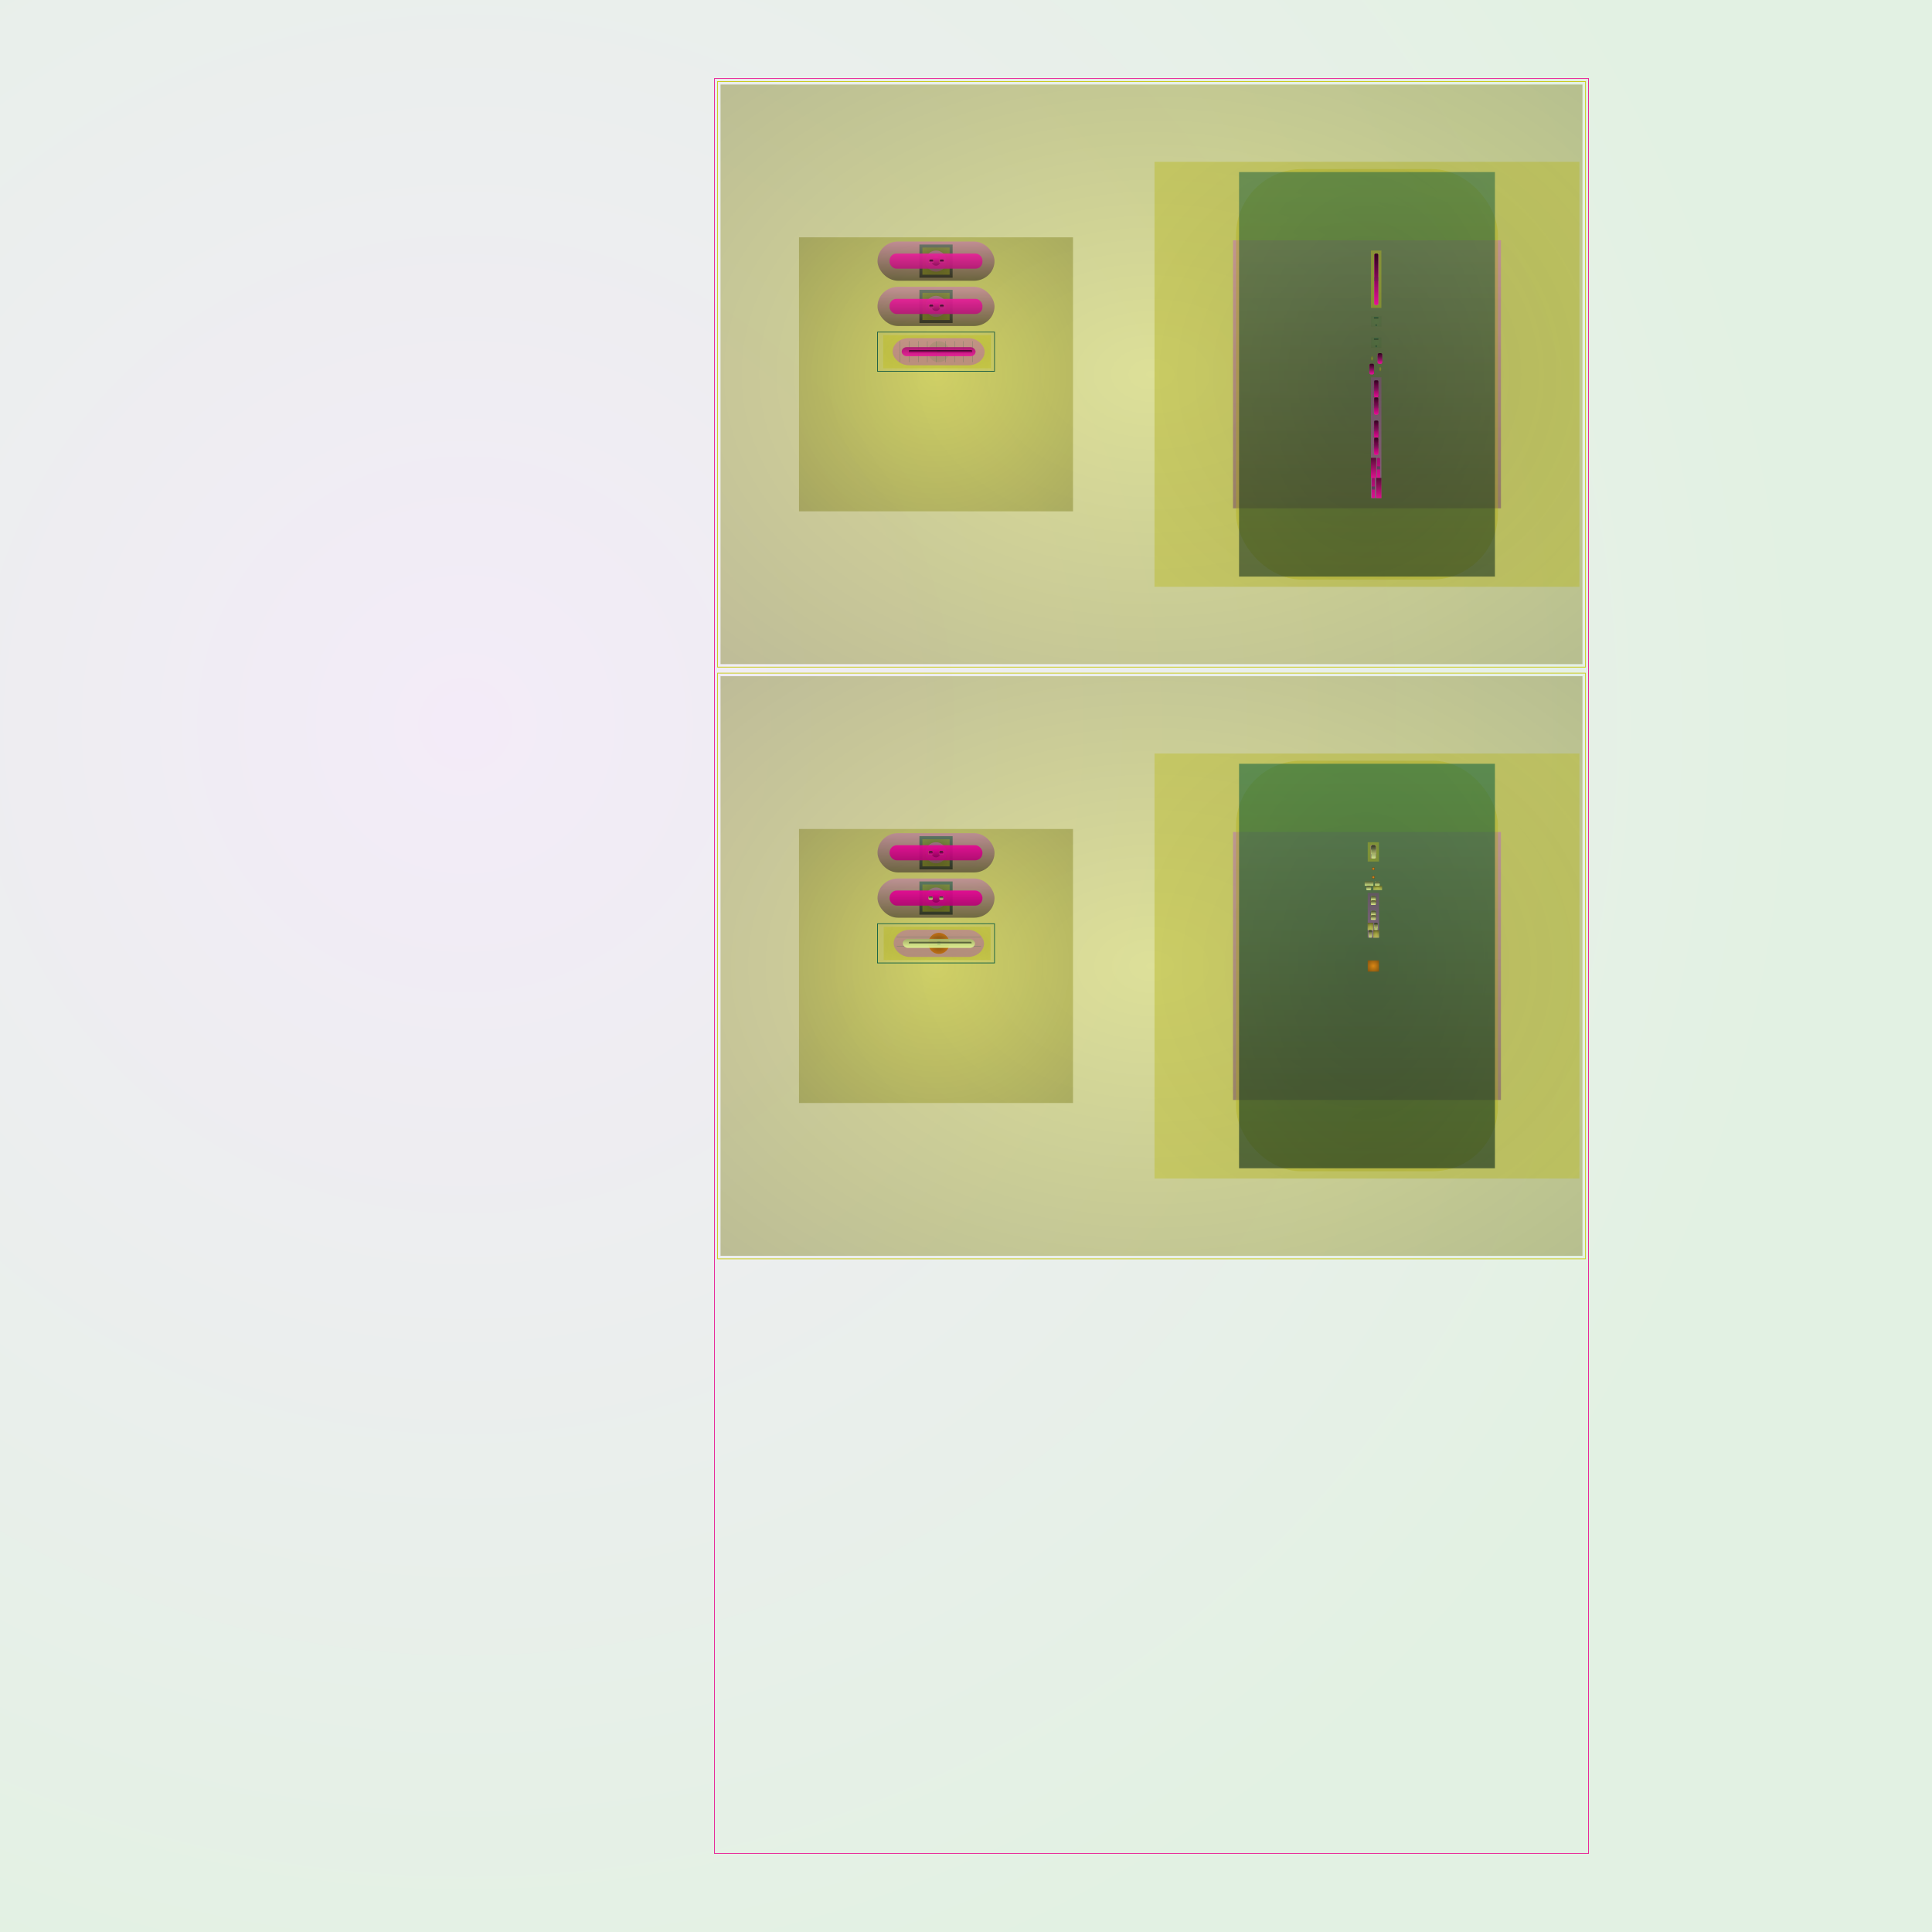<svg id="svg" width="1280" height="1280" xmlns="http://www.w3.org/2000/svg" version="1.1" xmlns:xlink="http://www.w3.org/1999/xlink" xmlns:svgjs="http://svgjs.com/svgjs" viewBox="0 0 1280 1280"><defs id="SvgjsDefs1002"><radialGradient id="SvgjsRadialGradient1008" fx="0.243" fy="0.376" cx="0.243" cy="0.376" r="0.688"><stop id="SvgjsStop1009" stop-opacity="1" stop-color="rgba(166,103,202,0.129)" offset="0"></stop><stop id="SvgjsStop1010" stop-opacity="1" stop-color="rgba(33,150,35,0.129)" offset="1"></stop></radialGradient><radialGradient id="SvgjsRadialGradient1015" fx="0.5" fy="0.5" cx="0.5" cy="0.5" r="1"><stop id="SvgjsStop1016" stop-opacity="1" stop-color="#caca19" offset="0"></stop><stop id="SvgjsStop1017" stop-opacity="1" stop-color="#505009" offset="1"></stop></radialGradient><radialGradient id="SvgjsRadialGradient1019" fx="0.5" fy="0.5" cx="0.5" cy="0.5" r="1"><stop id="SvgjsStop1020" stop-opacity="1" stop-color="#caca19" offset="0"></stop><stop id="SvgjsStop1021" stop-opacity="1" stop-color="#4a4a09" offset="1"></stop></radialGradient><linearGradient id="SvgjsLinearGradient1023" x1="0" y1="0" x2="0" y2="1"><stop id="SvgjsStop1024" stop-opacity="1" stop-color="#ce67c2" offset="0"></stop><stop id="SvgjsStop1025" stop-opacity="1" stop-color="#1e0f1c" offset="1"></stop></linearGradient><linearGradient id="SvgjsLinearGradient1027" x1="0" y1="0" x2="0" y2="1"><stop id="SvgjsStop1028" stop-opacity="1" stop-color="#236044" offset="0"></stop><stop id="SvgjsStop1029" stop-opacity="1" stop-color="#030806" offset="1"></stop></linearGradient><radialGradient id="SvgjsRadialGradient1031" fx="0.5" fy="0.5" cx="0.5" cy="0.5" r="1"><stop id="SvgjsStop1032" stop-opacity="1" stop-color="#78780e" offset="0"></stop><stop id="SvgjsStop1033" stop-opacity="1" stop-color="#caca19" offset="1"></stop></radialGradient><linearGradient id="SvgjsLinearGradient1035" x1="0" y1="0" x2="0" y2="1"><stop id="SvgjsStop1036" stop-opacity="1" stop-color="#ce67c2" offset="0"></stop><stop id="SvgjsStop1037" stop-opacity="1" stop-color="#884480" offset="1"></stop></linearGradient><linearGradient id="SvgjsLinearGradient1039" x1="0" y1="0" x2="0" y2="1"><stop id="SvgjsStop1040" stop-opacity="1" stop-color="#e81f98" offset="0"></stop><stop id="SvgjsStop1041" stop-opacity="1" stop-color="#b71878" offset="1"></stop></linearGradient><linearGradient id="SvgjsLinearGradient1043" x1="0" y1="0" x2="0" y2="1"><stop id="SvgjsStop1044" stop-opacity="1" stop-color="#e81f98" offset="0"></stop><stop id="SvgjsStop1045" stop-opacity="1" stop-color="#8a125a" offset="1"></stop></linearGradient><radialGradient id="SvgjsRadialGradient1047" fx="0.5" fy="0.5" cx="0.5" cy="0.5" r="1"><stop id="SvgjsStop1048" stop-opacity="1" stop-color="#acac15" offset="0"></stop><stop id="SvgjsStop1049" stop-opacity="1" stop-color="#caca19" offset="1"></stop></radialGradient><linearGradient id="SvgjsLinearGradient1051" x1="0" y1="0" x2="0" y2="1"><stop id="SvgjsStop1052" stop-opacity="1" stop-color="#cc67c2" offset="0"></stop><stop id="SvgjsStop1053" stop-opacity="1" stop-color="#b95db0" offset="1"></stop></linearGradient><radialGradient id="SvgjsRadialGradient1055" fx="0.5" fy="0.5" cx="0.5" cy="0.5" r="1"><stop id="SvgjsStop1056" stop-opacity="1" stop-color="#0f4b11" offset="0"></stop><stop id="SvgjsStop1057" stop-opacity="1" stop-color="#1f9823" offset="1"></stop></radialGradient><linearGradient id="SvgjsLinearGradient1059" x1="0" y1="0" x2="0" y2="1"><stop id="SvgjsStop1060" stop-opacity="1" stop-color="#aa166f" offset="0"></stop><stop id="SvgjsStop1061" stop-opacity="1" stop-color="#e81f98" offset="1"></stop></linearGradient><linearGradient id="SvgjsLinearGradient1063" x1="0" y1="0" x2="0" y2="1"><stop id="SvgjsStop1064" stop-opacity="1" stop-color="#1f573d" offset="0"></stop><stop id="SvgjsStop1065" stop-opacity="1" stop-color="#236044" offset="1"></stop></linearGradient><linearGradient id="SvgjsLinearGradient1067" x1="0" y1="0" x2="0" y2="1"><stop id="SvgjsStop1068" stop-opacity="1" stop-color="#16020e" offset="0"></stop><stop id="SvgjsStop1069" stop-opacity="1" stop-color="#e81d98" offset="1"></stop></linearGradient><radialGradient id="SvgjsRadialGradient1071" fx="0.5" fy="0.5" cx="0.5" cy="0.5" r="1"><stop id="SvgjsStop1072" stop-opacity="1" stop-color="#abab15" offset="0"></stop><stop id="SvgjsStop1073" stop-opacity="1" stop-color="#caca19" offset="1"></stop></radialGradient><linearGradient id="SvgjsLinearGradient1075" x1="0" y1="0" x2="0" y2="1"><stop id="SvgjsStop1076" stop-opacity="1" stop-color="#ca67c2" offset="0"></stop><stop id="SvgjsStop1077" stop-opacity="1" stop-color="#b75db0" offset="1"></stop></linearGradient><radialGradient id="SvgjsRadialGradient1079" fx="0.5" fy="0.5" cx="0.5" cy="0.5" r="1"><stop id="SvgjsStop1080" stop-opacity="1" stop-color="#0e4b11" offset="0"></stop><stop id="SvgjsStop1081" stop-opacity="1" stop-color="#1d9823" offset="1"></stop></radialGradient><linearGradient id="SvgjsLinearGradient1083" x1="0" y1="0" x2="0" y2="1"><stop id="SvgjsStop1084" stop-opacity="1" stop-color="#aa156f" offset="0"></stop><stop id="SvgjsStop1085" stop-opacity="1" stop-color="#e81d98" offset="1"></stop></linearGradient><linearGradient id="SvgjsLinearGradient1087" x1="0" y1="0" x2="0" y2="1"><stop id="SvgjsStop1088" stop-opacity="1" stop-color="#1f573d" offset="0"></stop><stop id="SvgjsStop1089" stop-opacity="1" stop-color="#236044" offset="1"></stop></linearGradient><linearGradient id="SvgjsLinearGradient1091" x1="0" y1="0" x2="0" y2="1"><stop id="SvgjsStop1092" stop-opacity="1" stop-color="#180210" offset="0"></stop><stop id="SvgjsStop1093" stop-opacity="1" stop-color="#e81b98" offset="1"></stop></linearGradient><linearGradient id="SvgjsLinearGradient1095" x1="0" y1="0" x2="0" y2="1"><stop id="SvgjsStop1096" stop-opacity="1" stop-color="#ca67c2" offset="0"></stop><stop id="SvgjsStop1097" stop-opacity="1" stop-color="#1e0f1c" offset="1"></stop></linearGradient><linearGradient id="SvgjsLinearGradient1099" x1="0" y1="0" x2="0" y2="1"><stop id="SvgjsStop1100" stop-opacity="1" stop-color="#236244" offset="0"></stop><stop id="SvgjsStop1101" stop-opacity="1" stop-color="#030a07" offset="1"></stop></linearGradient><radialGradient id="SvgjsRadialGradient1103" fx="0.5" fy="0.5" cx="0.5" cy="0.5" r="1"><stop id="SvgjsStop1104" stop-opacity="1" stop-color="#78780e" offset="0"></stop><stop id="SvgjsStop1105" stop-opacity="1" stop-color="#caca19" offset="1"></stop></radialGradient><linearGradient id="SvgjsLinearGradient1107" x1="0" y1="0" x2="0" y2="1"><stop id="SvgjsStop1108" stop-opacity="1" stop-color="#ca67c2" offset="0"></stop><stop id="SvgjsStop1109" stop-opacity="1" stop-color="#854480" offset="1"></stop></linearGradient><linearGradient id="SvgjsLinearGradient1111" x1="0" y1="0" x2="0" y2="1"><stop id="SvgjsStop1112" stop-opacity="1" stop-color="#e81b98" offset="0"></stop><stop id="SvgjsStop1113" stop-opacity="1" stop-color="#b71578" offset="1"></stop></linearGradient><linearGradient id="SvgjsLinearGradient1115" x1="0" y1="0" x2="0" y2="1"><stop id="SvgjsStop1116" stop-opacity="1" stop-color="#e81b98" offset="0"></stop><stop id="SvgjsStop1117" stop-opacity="1" stop-color="#8a105a" offset="1"></stop></linearGradient><radialGradient id="SvgjsRadialGradient1119" fx="0.5" fy="0.5" cx="0.5" cy="0.5" r="1"><stop id="SvgjsStop1120" stop-opacity="1" stop-color="#a9a914" offset="0"></stop><stop id="SvgjsStop1121" stop-opacity="1" stop-color="#caca19" offset="1"></stop></radialGradient><linearGradient id="SvgjsLinearGradient1123" x1="0" y1="0" x2="0" y2="1"><stop id="SvgjsStop1124" stop-opacity="1" stop-color="#c867c2" offset="0"></stop><stop id="SvgjsStop1125" stop-opacity="1" stop-color="#b55db0" offset="1"></stop></linearGradient><radialGradient id="SvgjsRadialGradient1127" fx="0.5" fy="0.5" cx="0.5" cy="0.5" r="1"><stop id="SvgjsStop1128" stop-opacity="1" stop-color="#0d4b11" offset="0"></stop><stop id="SvgjsStop1129" stop-opacity="1" stop-color="#1b9823" offset="1"></stop></radialGradient><linearGradient id="SvgjsLinearGradient1131" x1="0" y1="0" x2="0" y2="1"><stop id="SvgjsStop1132" stop-opacity="1" stop-color="#aa136f" offset="0"></stop><stop id="SvgjsStop1133" stop-opacity="1" stop-color="#e81b98" offset="1"></stop></linearGradient><linearGradient id="SvgjsLinearGradient1135" x1="0" y1="0" x2="0" y2="1"><stop id="SvgjsStop1136" stop-opacity="1" stop-color="#1f593d" offset="0"></stop><stop id="SvgjsStop1137" stop-opacity="1" stop-color="#236244" offset="1"></stop></linearGradient><linearGradient id="SvgjsLinearGradient1139" x1="0" y1="0" x2="0" y2="1"><stop id="SvgjsStop1140" stop-opacity="1" stop-color="#1a0211" offset="0"></stop><stop id="SvgjsStop1141" stop-opacity="1" stop-color="#e81998" offset="1"></stop></linearGradient><radialGradient id="SvgjsRadialGradient1143" fx="0.5" fy="0.5" cx="0.5" cy="0.5" r="1"><stop id="SvgjsStop1144" stop-opacity="1" stop-color="#a7a714" offset="0"></stop><stop id="SvgjsStop1145" stop-opacity="1" stop-color="#caca19" offset="1"></stop></radialGradient><linearGradient id="SvgjsLinearGradient1147" x1="0" y1="0" x2="0" y2="1"><stop id="SvgjsStop1148" stop-opacity="1" stop-color="#c667c2" offset="0"></stop><stop id="SvgjsStop1149" stop-opacity="1" stop-color="#b45db0" offset="1"></stop></linearGradient><radialGradient id="SvgjsRadialGradient1151" fx="0.5" fy="0.5" cx="0.5" cy="0.5" r="1"><stop id="SvgjsStop1152" stop-opacity="1" stop-color="#0c4b11" offset="0"></stop><stop id="SvgjsStop1153" stop-opacity="1" stop-color="#199823" offset="1"></stop></radialGradient><linearGradient id="SvgjsLinearGradient1155" x1="0" y1="0" x2="0" y2="1"><stop id="SvgjsStop1156" stop-opacity="1" stop-color="#aa126f" offset="0"></stop><stop id="SvgjsStop1157" stop-opacity="1" stop-color="#e81998" offset="1"></stop></linearGradient><linearGradient id="SvgjsLinearGradient1159" x1="0" y1="0" x2="0" y2="1"><stop id="SvgjsStop1160" stop-opacity="1" stop-color="#1f593d" offset="0"></stop><stop id="SvgjsStop1161" stop-opacity="1" stop-color="#236244" offset="1"></stop></linearGradient><linearGradient id="SvgjsLinearGradient1163" x1="0" y1="0" x2="0" y2="1"><stop id="SvgjsStop1164" stop-opacity="1" stop-color="#1c0212" offset="0"></stop><stop id="SvgjsStop1165" stop-opacity="1" stop-color="#e81798" offset="1"></stop></linearGradient><radialGradient id="SvgjsRadialGradient1168" fx="0.5" fy="0.5" cx="0.5" cy="0.5" r="1"><stop id="SvgjsStop1169" stop-opacity="1" stop-color="#a6a614" offset="0"></stop><stop id="SvgjsStop1170" stop-opacity="1" stop-color="#caca19" offset="1"></stop></radialGradient><linearGradient id="SvgjsLinearGradient1172" x1="0" y1="0" x2="0" y2="1"><stop id="SvgjsStop1173" stop-opacity="1" stop-color="#c467c2" offset="0"></stop><stop id="SvgjsStop1174" stop-opacity="1" stop-color="#b25db0" offset="1"></stop></linearGradient><radialGradient id="SvgjsRadialGradient1176" fx="0.5" fy="0.5" cx="0.5" cy="0.5" r="1"><stop id="SvgjsStop1177" stop-opacity="1" stop-color="#0b4b11" offset="0"></stop><stop id="SvgjsStop1178" stop-opacity="1" stop-color="#179823" offset="1"></stop></radialGradient><linearGradient id="SvgjsLinearGradient1189" x1="0" y1="0" x2="0" y2="1"><stop id="SvgjsStop1190" stop-opacity="1" stop-color="#aa106f" offset="0"></stop><stop id="SvgjsStop1191" stop-opacity="1" stop-color="#e81798" offset="1"></stop></linearGradient><linearGradient id="SvgjsLinearGradient1193" x1="0" y1="0" x2="0" y2="1"><stop id="SvgjsStop1194" stop-opacity="1" stop-color="#1f5a3d" offset="0"></stop><stop id="SvgjsStop1195" stop-opacity="1" stop-color="#236444" offset="1"></stop></linearGradient><linearGradient id="SvgjsLinearGradient1197" x1="0" y1="0" x2="0" y2="1"><stop id="SvgjsStop1198" stop-opacity="1" stop-color="#1e0213" offset="0"></stop><stop id="SvgjsStop1199" stop-opacity="1" stop-color="#e81598" offset="1"></stop></linearGradient><radialGradient id="SvgjsRadialGradient1201" fx="0.5" fy="0.5" cx="0.5" cy="0.5" r="1"><stop id="SvgjsStop1202" stop-opacity="1" stop-color="#8e8e11" offset="0"></stop><stop id="SvgjsStop1203" stop-opacity="1" stop-color="#caca19" offset="1"></stop></radialGradient><linearGradient id="SvgjsLinearGradient1205" x1="0" y1="0" x2="0" y2="1"><stop id="SvgjsStop1206" stop-opacity="1" stop-color="#c467c2" offset="0"></stop><stop id="SvgjsStop1207" stop-opacity="1" stop-color="#6d396c" offset="1"></stop></linearGradient><radialGradient id="SvgjsRadialGradient1209" fx="0.5" fy="0.5" cx="0.5" cy="0.5" r="1"><stop id="SvgjsStop1210" stop-opacity="1" stop-color="#858510" offset="0"></stop><stop id="SvgjsStop1211" stop-opacity="1" stop-color="#caca19" offset="1"></stop></radialGradient><linearGradient id="SvgjsLinearGradient1213" x1="0" y1="0" x2="0" y2="1"><stop id="SvgjsStop1214" stop-opacity="1" stop-color="#236444" offset="0"></stop><stop id="SvgjsStop1215" stop-opacity="1" stop-color="#0d271a" offset="1"></stop></linearGradient><radialGradient id="SvgjsRadialGradient1217" fx="0.5" fy="0.5" cx="0.5" cy="0.5" r="1"><stop id="SvgjsStop1218" stop-opacity="1" stop-color="#159823" offset="0"></stop><stop id="SvgjsStop1219" stop-opacity="1" stop-color="#031605" offset="1"></stop></radialGradient><linearGradient id="SvgjsLinearGradient1221" x1="0" y1="0" x2="0" y2="1"><stop id="SvgjsStop1222" stop-opacity="1" stop-color="#236444" offset="0"></stop><stop id="SvgjsStop1223" stop-opacity="1" stop-color="#020805" offset="1"></stop></linearGradient><linearGradient id="SvgjsLinearGradient1225" x1="0" y1="0" x2="0" y2="1"><stop id="SvgjsStop1226" stop-opacity="1" stop-color="#081810" offset="0"></stop><stop id="SvgjsStop1227" stop-opacity="1" stop-color="#236444" offset="1"></stop></linearGradient><radialGradient id="SvgjsRadialGradient1229" fx="0.5" fy="0.5" cx="0.5" cy="0.5" r="1"><stop id="SvgjsStop1230" stop-opacity="1" stop-color="#159823" offset="0"></stop><stop id="SvgjsStop1231" stop-opacity="1" stop-color="#031605" offset="1"></stop></radialGradient><linearGradient id="SvgjsLinearGradient1233" x1="0" y1="0" x2="0" y2="1"><stop id="SvgjsStop1234" stop-opacity="1" stop-color="#236444" offset="0"></stop><stop id="SvgjsStop1235" stop-opacity="1" stop-color="#020805" offset="1"></stop></linearGradient><linearGradient id="SvgjsLinearGradient1237" x1="0" y1="0" x2="0" y2="1"><stop id="SvgjsStop1238" stop-opacity="1" stop-color="#081810" offset="0"></stop><stop id="SvgjsStop1239" stop-opacity="1" stop-color="#236444" offset="1"></stop></linearGradient><radialGradient id="SvgjsRadialGradient1241" fx="0.5" fy="0.5" cx="0.5" cy="0.5" r="1"><stop id="SvgjsStop1242" stop-opacity="1" stop-color="#caca1b" offset="0"></stop><stop id="SvgjsStop1243" stop-opacity="1" stop-color="#313106" offset="1"></stop></radialGradient><linearGradient id="SvgjsLinearGradient1245" x1="0" y1="0" x2="0" y2="1"><stop id="SvgjsStop1246" stop-opacity="1" stop-color="#a60f6e" offset="0"></stop><stop id="SvgjsStop1247" stop-opacity="1" stop-color="#e61598" offset="1"></stop></linearGradient><linearGradient id="SvgjsLinearGradient1249" x1="0" y1="0" x2="0" y2="1"><stop id="SvgjsStop1250" stop-opacity="1" stop-color="#1f5a3d" offset="0"></stop><stop id="SvgjsStop1251" stop-opacity="1" stop-color="#236444" offset="1"></stop></linearGradient><linearGradient id="SvgjsLinearGradient1253" x1="0" y1="0" x2="0" y2="1"><stop id="SvgjsStop1254" stop-opacity="1" stop-color="#1d0213" offset="0"></stop><stop id="SvgjsStop1255" stop-opacity="1" stop-color="#e61398" offset="1"></stop></linearGradient><linearGradient id="SvgjsLinearGradient1257" x1="0" y1="0" x2="0" y2="1"><stop id="SvgjsStop1258" stop-opacity="1" stop-color="#a50d6d" offset="0"></stop><stop id="SvgjsStop1259" stop-opacity="1" stop-color="#e61398" offset="1"></stop></linearGradient><linearGradient id="SvgjsLinearGradient1261" x1="0" y1="0" x2="0" y2="1"><stop id="SvgjsStop1262" stop-opacity="1" stop-color="#1f5a3d" offset="0"></stop><stop id="SvgjsStop1263" stop-opacity="1" stop-color="#236444" offset="1"></stop></linearGradient><linearGradient id="SvgjsLinearGradient1265" x1="0" y1="0" x2="0" y2="1"><stop id="SvgjsStop1266" stop-opacity="1" stop-color="#1d0213" offset="0"></stop><stop id="SvgjsStop1267" stop-opacity="1" stop-color="#e61198" offset="1"></stop></linearGradient><radialGradient id="SvgjsRadialGradient1269" fx="0.5" fy="0.5" cx="0.5" cy="0.5" r="1"><stop id="SvgjsStop1270" stop-opacity="1" stop-color="#caca1b" offset="0"></stop><stop id="SvgjsStop1271" stop-opacity="1" stop-color="#313106" offset="1"></stop></radialGradient><radialGradient id="SvgjsRadialGradient1273" fx="0.5" fy="0.5" cx="0.5" cy="0.5" r="1"><stop id="SvgjsStop1274" stop-opacity="1" stop-color="#caca1b" offset="0"></stop><stop id="SvgjsStop1275" stop-opacity="1" stop-color="#b9b918" offset="1"></stop></radialGradient><radialGradient id="SvgjsRadialGradient1277" fx="0.5" fy="0.5" cx="0.5" cy="0.5" r="1"><stop id="SvgjsStop1278" stop-opacity="1" stop-color="#7f4e99" offset="0"></stop><stop id="SvgjsStop1279" stop-opacity="1" stop-color="#a867ca" offset="1"></stop></radialGradient><radialGradient id="SvgjsRadialGradient1281" fx="0.5" fy="0.5" cx="0.5" cy="0.5" r="1"><stop id="SvgjsStop1282" stop-opacity="1" stop-color="#a4a416" offset="0"></stop><stop id="SvgjsStop1283" stop-opacity="1" stop-color="#caca1b" offset="1"></stop></radialGradient><linearGradient id="SvgjsLinearGradient1285" x1="0" y1="0" x2="0" y2="1"><stop id="SvgjsStop1286" stop-opacity="1" stop-color="#c267c2" offset="0"></stop><stop id="SvgjsStop1287" stop-opacity="1" stop-color="#ae5cae" offset="1"></stop></linearGradient><radialGradient id="SvgjsRadialGradient1289" fx="0.5" fy="0.5" cx="0.5" cy="0.5" r="1"><stop id="SvgjsStop1290" stop-opacity="1" stop-color="#084c11" offset="0"></stop><stop id="SvgjsStop1291" stop-opacity="1" stop-color="#119823" offset="1"></stop></radialGradient><linearGradient id="SvgjsLinearGradient1293" x1="0" y1="0" x2="0" y2="1"><stop id="SvgjsStop1294" stop-opacity="1" stop-color="#a50c6d" offset="0"></stop><stop id="SvgjsStop1295" stop-opacity="1" stop-color="#e61198" offset="1"></stop></linearGradient><linearGradient id="SvgjsLinearGradient1297" x1="0" y1="0" x2="0" y2="1"><stop id="SvgjsStop1298" stop-opacity="1" stop-color="#1f5a3d" offset="0"></stop><stop id="SvgjsStop1299" stop-opacity="1" stop-color="#236444" offset="1"></stop></linearGradient><linearGradient id="SvgjsLinearGradient1301" x1="0" y1="0" x2="0" y2="1"><stop id="SvgjsStop1302" stop-opacity="1" stop-color="#1f0214" offset="0"></stop><stop id="SvgjsStop1303" stop-opacity="1" stop-color="#e60f98" offset="1"></stop></linearGradient><linearGradient id="SvgjsLinearGradient1305" x1="0" y1="0" x2="0" y2="1"><stop id="SvgjsStop1306" stop-opacity="1" stop-color="#804480" offset="0"></stop><stop id="SvgjsStop1307" stop-opacity="1" stop-color="#c267c2" offset="1"></stop></linearGradient><radialGradient id="SvgjsRadialGradient1309" fx="0.5" fy="0.5" cx="0.5" cy="0.5" r="1"><stop id="SvgjsStop1310" stop-opacity="1" stop-color="#0f9623" offset="0"></stop><stop id="SvgjsStop1311" stop-opacity="1" stop-color="#021805" offset="1"></stop></radialGradient><linearGradient id="SvgjsLinearGradient1313" x1="0" y1="0" x2="0" y2="1"><stop id="SvgjsStop1314" stop-opacity="1" stop-color="#236444" offset="0"></stop><stop id="SvgjsStop1315" stop-opacity="1" stop-color="#020504" offset="1"></stop></linearGradient><linearGradient id="SvgjsLinearGradient1317" x1="0" y1="0" x2="0" y2="1"><stop id="SvgjsStop1318" stop-opacity="1" stop-color="#1a0e1a" offset="0"></stop><stop id="SvgjsStop1319" stop-opacity="1" stop-color="#c267c2" offset="1"></stop></linearGradient><linearGradient id="SvgjsLinearGradient1321" x1="0" y1="0" x2="0" y2="1"><stop id="SvgjsStop1322" stop-opacity="1" stop-color="#a50a6b" offset="0"></stop><stop id="SvgjsStop1323" stop-opacity="1" stop-color="#e60f96" offset="1"></stop></linearGradient><linearGradient id="SvgjsLinearGradient1325" x1="0" y1="0" x2="0" y2="1"><stop id="SvgjsStop1326" stop-opacity="1" stop-color="#1f5a3d" offset="0"></stop><stop id="SvgjsStop1327" stop-opacity="1" stop-color="#236444" offset="1"></stop></linearGradient><linearGradient id="SvgjsLinearGradient1329" x1="0" y1="0" x2="0" y2="1"><stop id="SvgjsStop1330" stop-opacity="1" stop-color="#210115" offset="0"></stop><stop id="SvgjsStop1331" stop-opacity="1" stop-color="#e60d96" offset="1"></stop></linearGradient><linearGradient id="SvgjsLinearGradient1333" x1="0" y1="0" x2="0" y2="1"><stop id="SvgjsStop1334" stop-opacity="1" stop-color="#081810" offset="0"></stop><stop id="SvgjsStop1335" stop-opacity="1" stop-color="#236444" offset="1"></stop></linearGradient><radialGradient id="SvgjsRadialGradient1337" fx="0.5" fy="0.5" cx="0.5" cy="0.5" r="1"><stop id="SvgjsStop1338" stop-opacity="1" stop-color="#caca1b" offset="0"></stop><stop id="SvgjsStop1339" stop-opacity="1" stop-color="#999914" offset="1"></stop></radialGradient><linearGradient id="SvgjsLinearGradient1341" x1="0" y1="0" x2="0" y2="1"><stop id="SvgjsStop1342" stop-opacity="1" stop-color="#a5096b" offset="0"></stop><stop id="SvgjsStop1343" stop-opacity="1" stop-color="#e60d96" offset="1"></stop></linearGradient><linearGradient id="SvgjsLinearGradient1345" x1="0" y1="0" x2="0" y2="1"><stop id="SvgjsStop1346" stop-opacity="1" stop-color="#1f5a3d" offset="0"></stop><stop id="SvgjsStop1347" stop-opacity="1" stop-color="#236444" offset="1"></stop></linearGradient><linearGradient id="SvgjsLinearGradient1349" x1="0" y1="0" x2="0" y2="1"><stop id="SvgjsStop1350" stop-opacity="1" stop-color="#210115" offset="0"></stop><stop id="SvgjsStop1351" stop-opacity="1" stop-color="#e60b96" offset="1"></stop></linearGradient><radialGradient id="SvgjsRadialGradient1353" fx="0.5" fy="0.5" cx="0.5" cy="0.5" r="1"><stop id="SvgjsStop1354" stop-opacity="1" stop-color="#0b9623" offset="0"></stop><stop id="SvgjsStop1355" stop-opacity="1" stop-color="#011805" offset="1"></stop></radialGradient><linearGradient id="SvgjsLinearGradient1357" x1="0" y1="0" x2="0" y2="1"><stop id="SvgjsStop1358" stop-opacity="1" stop-color="#236444" offset="0"></stop><stop id="SvgjsStop1359" stop-opacity="1" stop-color="#010402" offset="1"></stop></linearGradient><linearGradient id="SvgjsLinearGradient1361" x1="0" y1="0" x2="0" y2="1"><stop id="SvgjsStop1362" stop-opacity="1" stop-color="#1a0e1a" offset="0"></stop><stop id="SvgjsStop1363" stop-opacity="1" stop-color="#c267c2" offset="1"></stop></linearGradient><linearGradient id="SvgjsLinearGradient1365" x1="0" y1="0" x2="0" y2="1"><stop id="SvgjsStop1366" stop-opacity="1" stop-color="#a5076b" offset="0"></stop><stop id="SvgjsStop1367" stop-opacity="1" stop-color="#e60b96" offset="1"></stop></linearGradient><linearGradient id="SvgjsLinearGradient1369" x1="0" y1="0" x2="0" y2="1"><stop id="SvgjsStop1370" stop-opacity="1" stop-color="#1f5a3d" offset="0"></stop><stop id="SvgjsStop1371" stop-opacity="1" stop-color="#236444" offset="1"></stop></linearGradient><linearGradient id="SvgjsLinearGradient1373" x1="0" y1="0" x2="0" y2="1"><stop id="SvgjsStop1374" stop-opacity="1" stop-color="#230116" offset="0"></stop><stop id="SvgjsStop1375" stop-opacity="1" stop-color="#e60996" offset="1"></stop></linearGradient><linearGradient id="SvgjsLinearGradient1377" x1="0" y1="0" x2="0" y2="1"><stop id="SvgjsStop1378" stop-opacity="1" stop-color="#081810" offset="0"></stop><stop id="SvgjsStop1379" stop-opacity="1" stop-color="#236444" offset="1"></stop></linearGradient><radialGradient id="SvgjsRadialGradient1381" fx="0.5" fy="0.5" cx="0.5" cy="0.5" r="1"><stop id="SvgjsStop1382" stop-opacity="1" stop-color="#caca1b" offset="0"></stop><stop id="SvgjsStop1383" stop-opacity="1" stop-color="#999914" offset="1"></stop></radialGradient><linearGradient id="SvgjsLinearGradient1385" x1="0" y1="0" x2="0" y2="1"><stop id="SvgjsStop1386" stop-opacity="1" stop-color="#a5066b" offset="0"></stop><stop id="SvgjsStop1387" stop-opacity="1" stop-color="#e60996" offset="1"></stop></linearGradient><linearGradient id="SvgjsLinearGradient1389" x1="0" y1="0" x2="0" y2="1"><stop id="SvgjsStop1390" stop-opacity="1" stop-color="#1f5a3d" offset="0"></stop><stop id="SvgjsStop1391" stop-opacity="1" stop-color="#236444" offset="1"></stop></linearGradient><linearGradient id="SvgjsLinearGradient1393" x1="0" y1="0" x2="0" y2="1"><stop id="SvgjsStop1394" stop-opacity="1" stop-color="#230116" offset="0"></stop><stop id="SvgjsStop1395" stop-opacity="1" stop-color="#e60796" offset="1"></stop></linearGradient><radialGradient id="SvgjsRadialGradient1397" fx="0.5" fy="0.5" cx="0.5" cy="0.5" r="1"><stop id="SvgjsStop1398" stop-opacity="1" stop-color="#caca1b" offset="0"></stop><stop id="SvgjsStop1399" stop-opacity="1" stop-color="#313106" offset="1"></stop></radialGradient><linearGradient id="SvgjsLinearGradient1401" x1="0" y1="0" x2="0" y2="1"><stop id="SvgjsStop1402" stop-opacity="1" stop-color="#530236" offset="0"></stop><stop id="SvgjsStop1403" stop-opacity="1" stop-color="#e60796" offset="1"></stop></linearGradient><linearGradient id="SvgjsLinearGradient1405" x1="0" y1="0" x2="0" y2="1"><stop id="SvgjsStop1406" stop-opacity="1" stop-color="#a30469" offset="0"></stop><stop id="SvgjsStop1407" stop-opacity="1" stop-color="#e60794" offset="1"></stop></linearGradient><linearGradient id="SvgjsLinearGradient1409" x1="0" y1="0" x2="0" y2="1"><stop id="SvgjsStop1410" stop-opacity="1" stop-color="#1b5a3d" offset="0"></stop><stop id="SvgjsStop1411" stop-opacity="1" stop-color="#1f6444" offset="1"></stop></linearGradient><linearGradient id="SvgjsLinearGradient1413" x1="0" y1="0" x2="0" y2="1"><stop id="SvgjsStop1414" stop-opacity="1" stop-color="#a10467" offset="0"></stop><stop id="SvgjsStop1415" stop-opacity="1" stop-color="#e60794" offset="1"></stop></linearGradient><linearGradient id="SvgjsLinearGradient1417" x1="0" y1="0" x2="0" y2="1"><stop id="SvgjsStop1418" stop-opacity="1" stop-color="#1b5a3d" offset="0"></stop><stop id="SvgjsStop1419" stop-opacity="1" stop-color="#1f6444" offset="1"></stop></linearGradient><radialGradient id="SvgjsRadialGradient1421" fx="0.5" fy="0.5" cx="0.5" cy="0.5" r="1"><stop id="SvgjsStop1422" stop-opacity="1" stop-color="#caca1b" offset="0"></stop><stop id="SvgjsStop1423" stop-opacity="1" stop-color="#313106" offset="1"></stop></radialGradient><linearGradient id="SvgjsLinearGradient1425" x1="0" y1="0" x2="0" y2="1"><stop id="SvgjsStop1426" stop-opacity="1" stop-color="#530235" offset="0"></stop><stop id="SvgjsStop1427" stop-opacity="1" stop-color="#e60794" offset="1"></stop></linearGradient><radialGradient id="SvgjsRadialGradient1430" fx="0.5" fy="0.5" cx="0.5" cy="0.5" r="1"><stop id="SvgjsStop1431" stop-opacity="1" stop-color="#caca1b" offset="0"></stop><stop id="SvgjsStop1432" stop-opacity="1" stop-color="#4e4e0a" offset="1"></stop></radialGradient><radialGradient id="SvgjsRadialGradient1434" fx="0.5" fy="0.5" cx="0.5" cy="0.5" r="1"><stop id="SvgjsStop1435" stop-opacity="1" stop-color="#caca1b" offset="0"></stop><stop id="SvgjsStop1436" stop-opacity="1" stop-color="#4d4d0a" offset="1"></stop></radialGradient><linearGradient id="SvgjsLinearGradient1438" x1="0" y1="0" x2="0" y2="1"><stop id="SvgjsStop1439" stop-opacity="1" stop-color="#c267c2" offset="0"></stop><stop id="SvgjsStop1440" stop-opacity="1" stop-color="#1e101e" offset="1"></stop></linearGradient><linearGradient id="SvgjsLinearGradient1442" x1="0" y1="0" x2="0" y2="1"><stop id="SvgjsStop1443" stop-opacity="1" stop-color="#1b6444" offset="0"></stop><stop id="SvgjsStop1444" stop-opacity="1" stop-color="#04100a" offset="1"></stop></linearGradient><radialGradient id="SvgjsRadialGradient1446" fx="0.5" fy="0.5" cx="0.5" cy="0.5" r="1"><stop id="SvgjsStop1447" stop-opacity="1" stop-color="#75750f" offset="0"></stop><stop id="SvgjsStop1448" stop-opacity="1" stop-color="#caca1b" offset="1"></stop></radialGradient><linearGradient id="SvgjsLinearGradient1450" x1="0" y1="0" x2="0" y2="1"><stop id="SvgjsStop1451" stop-opacity="1" stop-color="#c267c2" offset="0"></stop><stop id="SvgjsStop1452" stop-opacity="1" stop-color="#804480" offset="1"></stop></linearGradient><linearGradient id="SvgjsLinearGradient1454" x1="0" y1="0" x2="0" y2="1"><stop id="SvgjsStop1455" stop-opacity="1" stop-color="#e60594" offset="0"></stop><stop id="SvgjsStop1456" stop-opacity="1" stop-color="#b60375" offset="1"></stop></linearGradient><linearGradient id="SvgjsLinearGradient1458" x1="0" y1="0" x2="0" y2="1"><stop id="SvgjsStop1459" stop-opacity="1" stop-color="#e60594" offset="0"></stop><stop id="SvgjsStop1460" stop-opacity="1" stop-color="#850255" offset="1"></stop></linearGradient><radialGradient id="SvgjsRadialGradient1462" fx="0.5" fy="0.5" cx="0.5" cy="0.5" r="1"><stop id="SvgjsStop1463" stop-opacity="1" stop-color="#a3a315" offset="0"></stop><stop id="SvgjsStop1464" stop-opacity="1" stop-color="#caca1b" offset="1"></stop></radialGradient><linearGradient id="SvgjsLinearGradient1466" x1="0" y1="0" x2="0" y2="1"><stop id="SvgjsStop1467" stop-opacity="1" stop-color="#c067c2" offset="0"></stop><stop id="SvgjsStop1468" stop-opacity="1" stop-color="#ad5cae" offset="1"></stop></linearGradient><radialGradient id="SvgjsRadialGradient1470" fx="0.5" fy="0.5" cx="0.5" cy="0.5" r="1"><stop id="SvgjsStop1471" stop-opacity="1" stop-color="#02470d" offset="0"></stop><stop id="SvgjsStop1472" stop-opacity="1" stop-color="#05941b" offset="1"></stop></radialGradient><linearGradient id="SvgjsLinearGradient1474" x1="0" y1="0" x2="0" y2="1"><stop id="SvgjsStop1475" stop-opacity="1" stop-color="#a10367" offset="0"></stop><stop id="SvgjsStop1476" stop-opacity="1" stop-color="#e60594" offset="1"></stop></linearGradient><linearGradient id="SvgjsLinearGradient1478" x1="0" y1="0" x2="0" y2="1"><stop id="SvgjsStop1479" stop-opacity="1" stop-color="#185a3d" offset="0"></stop><stop id="SvgjsStop1480" stop-opacity="1" stop-color="#1b6444" offset="1"></stop></linearGradient><linearGradient id="SvgjsLinearGradient1482" x1="0" y1="0" x2="0" y2="1"><stop id="SvgjsStop1483" stop-opacity="1" stop-color="#260018" offset="0"></stop><stop id="SvgjsStop1484" stop-opacity="1" stop-color="#e60394" offset="1"></stop></linearGradient><radialGradient id="SvgjsRadialGradient1486" fx="0.5" fy="0.5" cx="0.5" cy="0.5" r="1"><stop id="SvgjsStop1487" stop-opacity="1" stop-color="#a1a115" offset="0"></stop><stop id="SvgjsStop1488" stop-opacity="1" stop-color="#caca1b" offset="1"></stop></radialGradient><linearGradient id="SvgjsLinearGradient1490" x1="0" y1="0" x2="0" y2="1"><stop id="SvgjsStop1491" stop-opacity="1" stop-color="#be67c2" offset="0"></stop><stop id="SvgjsStop1492" stop-opacity="1" stop-color="#ab5cae" offset="1"></stop></linearGradient><radialGradient id="SvgjsRadialGradient1494" fx="0.5" fy="0.5" cx="0.5" cy="0.5" r="1"><stop id="SvgjsStop1495" stop-opacity="1" stop-color="#01470d" offset="0"></stop><stop id="SvgjsStop1496" stop-opacity="1" stop-color="#03941b" offset="1"></stop></radialGradient><linearGradient id="SvgjsLinearGradient1498" x1="0" y1="0" x2="0" y2="1"><stop id="SvgjsStop1499" stop-opacity="1" stop-color="#a10267" offset="0"></stop><stop id="SvgjsStop1500" stop-opacity="1" stop-color="#e60394" offset="1"></stop></linearGradient><linearGradient id="SvgjsLinearGradient1502" x1="0" y1="0" x2="0" y2="1"><stop id="SvgjsStop1503" stop-opacity="1" stop-color="#185a3d" offset="0"></stop><stop id="SvgjsStop1504" stop-opacity="1" stop-color="#1b6444" offset="1"></stop></linearGradient><linearGradient id="SvgjsLinearGradient1506" x1="0" y1="0" x2="0" y2="1"><stop id="SvgjsStop1507" stop-opacity="1" stop-color="#28001a" offset="0"></stop><stop id="SvgjsStop1508" stop-opacity="1" stop-color="#e60194" offset="1"></stop></linearGradient><linearGradient id="SvgjsLinearGradient1510" x1="0" y1="0" x2="0" y2="1"><stop id="SvgjsStop1511" stop-opacity="1" stop-color="#be67c2" offset="0"></stop><stop id="SvgjsStop1512" stop-opacity="1" stop-color="#1d101e" offset="1"></stop></linearGradient><linearGradient id="SvgjsLinearGradient1514" x1="0" y1="0" x2="0" y2="1"><stop id="SvgjsStop1515" stop-opacity="1" stop-color="#1b6644" offset="0"></stop><stop id="SvgjsStop1516" stop-opacity="1" stop-color="#04120c" offset="1"></stop></linearGradient><radialGradient id="SvgjsRadialGradient1518" fx="0.5" fy="0.5" cx="0.5" cy="0.5" r="1"><stop id="SvgjsStop1519" stop-opacity="1" stop-color="#75750f" offset="0"></stop><stop id="SvgjsStop1520" stop-opacity="1" stop-color="#caca1b" offset="1"></stop></radialGradient><linearGradient id="SvgjsLinearGradient1522" x1="0" y1="0" x2="0" y2="1"><stop id="SvgjsStop1523" stop-opacity="1" stop-color="#be67c2" offset="0"></stop><stop id="SvgjsStop1524" stop-opacity="1" stop-color="#7d4480" offset="1"></stop></linearGradient><linearGradient id="SvgjsLinearGradient1526" x1="0" y1="0" x2="0" y2="1"><stop id="SvgjsStop1527" stop-opacity="1" stop-color="#e60194" offset="0"></stop><stop id="SvgjsStop1528" stop-opacity="1" stop-color="#b60075" offset="1"></stop></linearGradient><linearGradient id="SvgjsLinearGradient1530" x1="0" y1="0" x2="0" y2="1"><stop id="SvgjsStop1531" stop-opacity="1" stop-color="#e60194" offset="0"></stop><stop id="SvgjsStop1532" stop-opacity="1" stop-color="#850055" offset="1"></stop></linearGradient><radialGradient id="SvgjsRadialGradient1534" fx="0.5" fy="0.5" cx="0.5" cy="0.5" r="1"><stop id="SvgjsStop1535" stop-opacity="1" stop-color="#a0a015" offset="0"></stop><stop id="SvgjsStop1536" stop-opacity="1" stop-color="#caca1b" offset="1"></stop></radialGradient><linearGradient id="SvgjsLinearGradient1538" x1="0" y1="0" x2="0" y2="1"><stop id="SvgjsStop1539" stop-opacity="1" stop-color="#bc67c2" offset="0"></stop><stop id="SvgjsStop1540" stop-opacity="1" stop-color="#a95cae" offset="1"></stop></linearGradient><radialGradient id="SvgjsRadialGradient1542" fx="0.5" fy="0.5" cx="0.5" cy="0.5" r="1"><stop id="SvgjsStop1543" stop-opacity="1" stop-color="#00470d" offset="0"></stop><stop id="SvgjsStop1544" stop-opacity="1" stop-color="#01941b" offset="1"></stop></radialGradient><linearGradient id="SvgjsLinearGradient1546" x1="0" y1="0" x2="0" y2="1"><stop id="SvgjsStop1547" stop-opacity="1" stop-color="#a10067" offset="0"></stop><stop id="SvgjsStop1548" stop-opacity="1" stop-color="#e60194" offset="1"></stop></linearGradient><linearGradient id="SvgjsLinearGradient1550" x1="0" y1="0" x2="0" y2="1"><stop id="SvgjsStop1551" stop-opacity="1" stop-color="#185c3d" offset="0"></stop><stop id="SvgjsStop1552" stop-opacity="1" stop-color="#1b6644" offset="1"></stop></linearGradient><linearGradient id="SvgjsLinearGradient1554" x1="0" y1="0" x2="0" y2="1"><stop id="SvgjsStop1555" stop-opacity="1" stop-color="#2a2e1b" offset="0"></stop><stop id="SvgjsStop1556" stop-opacity="1" stop-color="#e6fe94" offset="1"></stop></linearGradient><radialGradient id="SvgjsRadialGradient1558" fx="0.5" fy="0.5" cx="0.5" cy="0.5" r="1"><stop id="SvgjsStop1559" stop-opacity="1" stop-color="#9e9e15" offset="0"></stop><stop id="SvgjsStop1560" stop-opacity="1" stop-color="#caca1b" offset="1"></stop></radialGradient><linearGradient id="SvgjsLinearGradient1562" x1="0" y1="0" x2="0" y2="1"><stop id="SvgjsStop1563" stop-opacity="1" stop-color="#ba67c2" offset="0"></stop><stop id="SvgjsStop1564" stop-opacity="1" stop-color="#a75cae" offset="1"></stop></linearGradient><radialGradient id="SvgjsRadialGradient1566" fx="0.5" fy="0.5" cx="0.5" cy="0.5" r="1"><stop id="SvgjsStop1567" stop-opacity="1" stop-color="#7b470d" offset="0"></stop><stop id="SvgjsStop1568" stop-opacity="1" stop-color="#fe941b" offset="1"></stop></radialGradient><linearGradient id="SvgjsLinearGradient1570" x1="0" y1="0" x2="0" y2="1"><stop id="SvgjsStop1571" stop-opacity="1" stop-color="#a1b267" offset="0"></stop><stop id="SvgjsStop1572" stop-opacity="1" stop-color="#e6fe94" offset="1"></stop></linearGradient><linearGradient id="SvgjsLinearGradient1574" x1="0" y1="0" x2="0" y2="1"><stop id="SvgjsStop1575" stop-opacity="1" stop-color="#185c3d" offset="0"></stop><stop id="SvgjsStop1576" stop-opacity="1" stop-color="#1b6644" offset="1"></stop></linearGradient><linearGradient id="SvgjsLinearGradient1578" x1="0" y1="0" x2="0" y2="1"><stop id="SvgjsStop1579" stop-opacity="1" stop-color="#2c301c" offset="0"></stop><stop id="SvgjsStop1580" stop-opacity="1" stop-color="#e6fc94" offset="1"></stop></linearGradient><radialGradient id="SvgjsRadialGradient1583" fx="0.5" fy="0.5" cx="0.5" cy="0.5" r="1"><stop id="SvgjsStop1584" stop-opacity="1" stop-color="#9c9c14" offset="0"></stop><stop id="SvgjsStop1585" stop-opacity="1" stop-color="#caca1b" offset="1"></stop></radialGradient><linearGradient id="SvgjsLinearGradient1587" x1="0" y1="0" x2="0" y2="1"><stop id="SvgjsStop1588" stop-opacity="1" stop-color="#b867c2" offset="0"></stop><stop id="SvgjsStop1589" stop-opacity="1" stop-color="#a55cae" offset="1"></stop></linearGradient><radialGradient id="SvgjsRadialGradient1591" fx="0.5" fy="0.5" cx="0.5" cy="0.5" r="1"><stop id="SvgjsStop1592" stop-opacity="1" stop-color="#7a470d" offset="0"></stop><stop id="SvgjsStop1593" stop-opacity="1" stop-color="#fc941b" offset="1"></stop></radialGradient><linearGradient id="SvgjsLinearGradient1597" x1="0" y1="0" x2="0" y2="1"><stop id="SvgjsStop1598" stop-opacity="1" stop-color="#a1b067" offset="0"></stop><stop id="SvgjsStop1599" stop-opacity="1" stop-color="#e6fc94" offset="1"></stop></linearGradient><linearGradient id="SvgjsLinearGradient1601" x1="0" y1="0" x2="0" y2="1"><stop id="SvgjsStop1602" stop-opacity="1" stop-color="#185d3d" offset="0"></stop><stop id="SvgjsStop1603" stop-opacity="1" stop-color="#1b6844" offset="1"></stop></linearGradient><linearGradient id="SvgjsLinearGradient1605" x1="0" y1="0" x2="0" y2="1"><stop id="SvgjsStop1606" stop-opacity="1" stop-color="#2e321d" offset="0"></stop><stop id="SvgjsStop1607" stop-opacity="1" stop-color="#e6fa94" offset="1"></stop></linearGradient><radialGradient id="SvgjsRadialGradient1609" fx="0.5" fy="0.5" cx="0.5" cy="0.5" r="1"><stop id="SvgjsStop1610" stop-opacity="1" stop-color="#989814" offset="0"></stop><stop id="SvgjsStop1611" stop-opacity="1" stop-color="#caca1b" offset="1"></stop></radialGradient><linearGradient id="SvgjsLinearGradient1613" x1="0" y1="0" x2="0" y2="1"><stop id="SvgjsStop1614" stop-opacity="1" stop-color="#b867c2" offset="0"></stop><stop id="SvgjsStop1615" stop-opacity="1" stop-color="#6c3c72" offset="1"></stop></linearGradient><radialGradient id="SvgjsRadialGradient1617" fx="0.5" fy="0.5" cx="0.5" cy="0.5" r="1"><stop id="SvgjsStop1618" stop-opacity="1" stop-color="#858511" offset="0"></stop><stop id="SvgjsStop1619" stop-opacity="1" stop-color="#caca1b" offset="1"></stop></radialGradient><linearGradient id="SvgjsLinearGradient1621" x1="0" y1="0" x2="0" y2="1"><stop id="SvgjsStop1622" stop-opacity="1" stop-color="#1b6844" offset="0"></stop><stop id="SvgjsStop1623" stop-opacity="1" stop-color="#0a281a" offset="1"></stop></linearGradient><radialGradient id="SvgjsRadialGradient1625" fx="0.5" fy="0.5" cx="0.5" cy="0.5" r="1"><stop id="SvgjsStop1626" stop-opacity="1" stop-color="#fa941b" offset="0"></stop><stop id="SvgjsStop1627" stop-opacity="1" stop-color="#2d1a04" offset="1"></stop></radialGradient><radialGradient id="SvgjsRadialGradient1629" fx="0.5" fy="0.5" cx="0.5" cy="0.5" r="1"><stop id="SvgjsStop1630" stop-opacity="1" stop-color="#fa941b" offset="0"></stop><stop id="SvgjsStop1631" stop-opacity="1" stop-color="#2d1a04" offset="1"></stop></radialGradient><radialGradient id="SvgjsRadialGradient1633" fx="0.5" fy="0.5" cx="0.5" cy="0.5" r="1"><stop id="SvgjsStop1634" stop-opacity="1" stop-color="#313107" offset="0"></stop><stop id="SvgjsStop1635" stop-opacity="1" stop-color="#caca1d" offset="1"></stop></radialGradient><linearGradient id="SvgjsLinearGradient1637" x1="0" y1="0" x2="0" y2="1"><stop id="SvgjsStop1638" stop-opacity="1" stop-color="#535b35" offset="0"></stop><stop id="SvgjsStop1639" stop-opacity="1" stop-color="#e4fa94" offset="1"></stop></linearGradient><linearGradient id="SvgjsLinearGradient1641" x1="0" y1="0" x2="0" y2="1"><stop id="SvgjsStop1642" stop-opacity="1" stop-color="#0f482f" offset="0"></stop><stop id="SvgjsStop1643" stop-opacity="1" stop-color="#176844" offset="1"></stop></linearGradient><linearGradient id="SvgjsLinearGradient1645" x1="0" y1="0" x2="0" y2="1"><stop id="SvgjsStop1646" stop-opacity="1" stop-color="#cbdf82" offset="0"></stop><stop id="SvgjsStop1647" stop-opacity="1" stop-color="#e4fa92" offset="1"></stop></linearGradient><linearGradient id="SvgjsLinearGradient1649" x1="0" y1="0" x2="0" y2="1"><stop id="SvgjsStop1650" stop-opacity="1" stop-color="#2d311d" offset="0"></stop><stop id="SvgjsStop1651" stop-opacity="1" stop-color="#e4f892" offset="1"></stop></linearGradient><linearGradient id="SvgjsLinearGradient1653" x1="0" y1="0" x2="0" y2="1"><stop id="SvgjsStop1654" stop-opacity="1" stop-color="#0f472e" offset="0"></stop><stop id="SvgjsStop1655" stop-opacity="1" stop-color="#176844" offset="1"></stop></linearGradient><linearGradient id="SvgjsLinearGradient1657" x1="0" y1="0" x2="0" y2="1"><stop id="SvgjsStop1658" stop-opacity="1" stop-color="#cbdd82" offset="0"></stop><stop id="SvgjsStop1659" stop-opacity="1" stop-color="#e4f892" offset="1"></stop></linearGradient><linearGradient id="SvgjsLinearGradient1661" x1="0" y1="0" x2="0" y2="1"><stop id="SvgjsStop1662" stop-opacity="1" stop-color="#2d311d" offset="0"></stop><stop id="SvgjsStop1663" stop-opacity="1" stop-color="#e4f692" offset="1"></stop></linearGradient><radialGradient id="SvgjsRadialGradient1665" fx="0.5" fy="0.5" cx="0.5" cy="0.5" r="1"><stop id="SvgjsStop1666" stop-opacity="1" stop-color="#313107" offset="0"></stop><stop id="SvgjsStop1667" stop-opacity="1" stop-color="#caca1d" offset="1"></stop></radialGradient><linearGradient id="SvgjsLinearGradient1669" x1="0" y1="0" x2="0" y2="1"><stop id="SvgjsStop1670" stop-opacity="1" stop-color="#535935" offset="0"></stop><stop id="SvgjsStop1671" stop-opacity="1" stop-color="#e4f692" offset="1"></stop></linearGradient><radialGradient id="SvgjsRadialGradient1673" fx="0.5" fy="0.5" cx="0.5" cy="0.5" r="1"><stop id="SvgjsStop1674" stop-opacity="1" stop-color="#caca1d" offset="0"></stop><stop id="SvgjsStop1675" stop-opacity="1" stop-color="#313107" offset="1"></stop></radialGradient><radialGradient id="SvgjsRadialGradient1677" fx="0.5" fy="0.5" cx="0.5" cy="0.5" r="1"><stop id="SvgjsStop1678" stop-opacity="1" stop-color="#caca1d" offset="0"></stop><stop id="SvgjsStop1679" stop-opacity="1" stop-color="#b9b91a" offset="1"></stop></radialGradient><radialGradient id="SvgjsRadialGradient1681" fx="0.5" fy="0.5" cx="0.5" cy="0.5" r="1"><stop id="SvgjsStop1682" stop-opacity="1" stop-color="#8b4e99" offset="0"></stop><stop id="SvgjsStop1683" stop-opacity="1" stop-color="#b867ca" offset="1"></stop></radialGradient><radialGradient id="SvgjsRadialGradient1685" fx="0.5" fy="0.5" cx="0.5" cy="0.5" r="1"><stop id="SvgjsStop1686" stop-opacity="1" stop-color="#999916" offset="0"></stop><stop id="SvgjsStop1687" stop-opacity="1" stop-color="#caca1d" offset="1"></stop></radialGradient><linearGradient id="SvgjsLinearGradient1689" x1="0" y1="0" x2="0" y2="1"><stop id="SvgjsStop1690" stop-opacity="1" stop-color="#b667c2" offset="0"></stop><stop id="SvgjsStop1691" stop-opacity="1" stop-color="#a25cad" offset="1"></stop></linearGradient><radialGradient id="SvgjsRadialGradient1693" fx="0.5" fy="0.5" cx="0.5" cy="0.5" r="1"><stop id="SvgjsStop1694" stop-opacity="1" stop-color="#75440a" offset="0"></stop><stop id="SvgjsStop1695" stop-opacity="1" stop-color="#f69015" offset="1"></stop></radialGradient><linearGradient id="SvgjsLinearGradient1697" x1="0" y1="0" x2="0" y2="1"><stop id="SvgjsStop1698" stop-opacity="1" stop-color="#0e472e" offset="0"></stop><stop id="SvgjsStop1699" stop-opacity="1" stop-color="#156844" offset="1"></stop></linearGradient><linearGradient id="SvgjsLinearGradient1701" x1="0" y1="0" x2="0" y2="1"><stop id="SvgjsStop1702" stop-opacity="1" stop-color="#cbdb80" offset="0"></stop><stop id="SvgjsStop1703" stop-opacity="1" stop-color="#e4f690" offset="1"></stop></linearGradient><linearGradient id="SvgjsLinearGradient1705" x1="0" y1="0" x2="0" y2="1"><stop id="SvgjsStop1706" stop-opacity="1" stop-color="#2f321d" offset="0"></stop><stop id="SvgjsStop1707" stop-opacity="1" stop-color="#e4f490" offset="1"></stop></linearGradient><linearGradient id="SvgjsLinearGradient1709" x1="0" y1="0" x2="0" y2="1"><stop id="SvgjsStop1710" stop-opacity="1" stop-color="#77437f" offset="0"></stop><stop id="SvgjsStop1711" stop-opacity="1" stop-color="#b667c2" offset="1"></stop></linearGradient><radialGradient id="SvgjsRadialGradient1713" fx="0.5" fy="0.5" cx="0.5" cy="0.5" r="1"><stop id="SvgjsStop1714" stop-opacity="1" stop-color="#f48e15" offset="0"></stop><stop id="SvgjsStop1715" stop-opacity="1" stop-color="#2f1b04" offset="1"></stop></radialGradient><linearGradient id="SvgjsLinearGradient1717" x1="0" y1="0" x2="0" y2="1"><stop id="SvgjsStop1718" stop-opacity="1" stop-color="#146341" offset="0"></stop><stop id="SvgjsStop1719" stop-opacity="1" stop-color="#156844" offset="1"></stop></linearGradient><linearGradient id="SvgjsLinearGradient1721" x1="0" y1="0" x2="0" y2="1"><stop id="SvgjsStop1722" stop-opacity="1" stop-color="#0e080f" offset="0"></stop><stop id="SvgjsStop1723" stop-opacity="1" stop-color="#b667c2" offset="1"></stop></linearGradient><linearGradient id="SvgjsLinearGradient1725" x1="0" y1="0" x2="0" y2="1"><stop id="SvgjsStop1726" stop-opacity="1" stop-color="#0e472e" offset="0"></stop><stop id="SvgjsStop1727" stop-opacity="1" stop-color="#156844" offset="1"></stop></linearGradient><linearGradient id="SvgjsLinearGradient1729" x1="0" y1="0" x2="0" y2="1"><stop id="SvgjsStop1730" stop-opacity="1" stop-color="#cbda7e" offset="0"></stop><stop id="SvgjsStop1731" stop-opacity="1" stop-color="#e4f48e" offset="1"></stop></linearGradient><linearGradient id="SvgjsLinearGradient1733" x1="0" y1="0" x2="0" y2="1"><stop id="SvgjsStop1734" stop-opacity="1" stop-color="#31341e" offset="0"></stop><stop id="SvgjsStop1735" stop-opacity="1" stop-color="#e4f28e" offset="1"></stop></linearGradient><linearGradient id="SvgjsLinearGradient1737" x1="0" y1="0" x2="0" y2="1"><stop id="SvgjsStop1738" stop-opacity="1" stop-color="#373a22" offset="0"></stop><stop id="SvgjsStop1739" stop-opacity="1" stop-color="#e4f28e" offset="1"></stop></linearGradient><radialGradient id="SvgjsRadialGradient1741" fx="0.5" fy="0.5" cx="0.5" cy="0.5" r="1"><stop id="SvgjsStop1742" stop-opacity="1" stop-color="#caca1d" offset="0"></stop><stop id="SvgjsStop1743" stop-opacity="1" stop-color="#999916" offset="1"></stop></radialGradient><linearGradient id="SvgjsLinearGradient1745" x1="0" y1="0" x2="0" y2="1"><stop id="SvgjsStop1746" stop-opacity="1" stop-color="#0e472e" offset="0"></stop><stop id="SvgjsStop1747" stop-opacity="1" stop-color="#156844" offset="1"></stop></linearGradient><linearGradient id="SvgjsLinearGradient1749" x1="0" y1="0" x2="0" y2="1"><stop id="SvgjsStop1750" stop-opacity="1" stop-color="#cbd87e" offset="0"></stop><stop id="SvgjsStop1751" stop-opacity="1" stop-color="#e4f28e" offset="1"></stop></linearGradient><linearGradient id="SvgjsLinearGradient1753" x1="0" y1="0" x2="0" y2="1"><stop id="SvgjsStop1754" stop-opacity="1" stop-color="#31331e" offset="0"></stop><stop id="SvgjsStop1755" stop-opacity="1" stop-color="#e4f08e" offset="1"></stop></linearGradient><radialGradient id="SvgjsRadialGradient1757" fx="0.5" fy="0.5" cx="0.5" cy="0.5" r="1"><stop id="SvgjsStop1758" stop-opacity="1" stop-color="#f08e15" offset="0"></stop><stop id="SvgjsStop1759" stop-opacity="1" stop-color="#2f1b04" offset="1"></stop></radialGradient><linearGradient id="SvgjsLinearGradient1761" x1="0" y1="0" x2="0" y2="1"><stop id="SvgjsStop1762" stop-opacity="1" stop-color="#136140" offset="0"></stop><stop id="SvgjsStop1763" stop-opacity="1" stop-color="#156844" offset="1"></stop></linearGradient><linearGradient id="SvgjsLinearGradient1765" x1="0" y1="0" x2="0" y2="1"><stop id="SvgjsStop1766" stop-opacity="1" stop-color="#0e080f" offset="0"></stop><stop id="SvgjsStop1767" stop-opacity="1" stop-color="#b667c2" offset="1"></stop></linearGradient><linearGradient id="SvgjsLinearGradient1769" x1="0" y1="0" x2="0" y2="1"><stop id="SvgjsStop1770" stop-opacity="1" stop-color="#0e472e" offset="0"></stop><stop id="SvgjsStop1771" stop-opacity="1" stop-color="#156844" offset="1"></stop></linearGradient><linearGradient id="SvgjsLinearGradient1773" x1="0" y1="0" x2="0" y2="1"><stop id="SvgjsStop1774" stop-opacity="1" stop-color="#cbd67e" offset="0"></stop><stop id="SvgjsStop1775" stop-opacity="1" stop-color="#e4f08e" offset="1"></stop></linearGradient><linearGradient id="SvgjsLinearGradient1777" x1="0" y1="0" x2="0" y2="1"><stop id="SvgjsStop1778" stop-opacity="1" stop-color="#32351f" offset="0"></stop><stop id="SvgjsStop1779" stop-opacity="1" stop-color="#e4ee8e" offset="1"></stop></linearGradient><linearGradient id="SvgjsLinearGradient1781" x1="0" y1="0" x2="0" y2="1"><stop id="SvgjsStop1782" stop-opacity="1" stop-color="#373922" offset="0"></stop><stop id="SvgjsStop1783" stop-opacity="1" stop-color="#e4ee8e" offset="1"></stop></linearGradient><radialGradient id="SvgjsRadialGradient1785" fx="0.5" fy="0.5" cx="0.5" cy="0.5" r="1"><stop id="SvgjsStop1786" stop-opacity="1" stop-color="#caca1d" offset="0"></stop><stop id="SvgjsStop1787" stop-opacity="1" stop-color="#999916" offset="1"></stop></radialGradient><linearGradient id="SvgjsLinearGradient1789" x1="0" y1="0" x2="0" y2="1"><stop id="SvgjsStop1790" stop-opacity="1" stop-color="#0e472e" offset="0"></stop><stop id="SvgjsStop1791" stop-opacity="1" stop-color="#156844" offset="1"></stop></linearGradient><linearGradient id="SvgjsLinearGradient1793" x1="0" y1="0" x2="0" y2="1"><stop id="SvgjsStop1794" stop-opacity="1" stop-color="#cbd47e" offset="0"></stop><stop id="SvgjsStop1795" stop-opacity="1" stop-color="#e4ee8e" offset="1"></stop></linearGradient><linearGradient id="SvgjsLinearGradient1797" x1="0" y1="0" x2="0" y2="1"><stop id="SvgjsStop1798" stop-opacity="1" stop-color="#32341f" offset="0"></stop><stop id="SvgjsStop1799" stop-opacity="1" stop-color="#e4ec8e" offset="1"></stop></linearGradient><radialGradient id="SvgjsRadialGradient1801" fx="0.5" fy="0.5" cx="0.5" cy="0.5" r="1"><stop id="SvgjsStop1802" stop-opacity="1" stop-color="#313107" offset="0"></stop><stop id="SvgjsStop1803" stop-opacity="1" stop-color="#caca1d" offset="1"></stop></radialGradient><linearGradient id="SvgjsLinearGradient1805" x1="0" y1="0" x2="0" y2="1"><stop id="SvgjsStop1806" stop-opacity="1" stop-color="#4f5231" offset="0"></stop><stop id="SvgjsStop1807" stop-opacity="1" stop-color="#e4ec8e" offset="1"></stop></linearGradient><radialGradient id="SvgjsRadialGradient1809" fx="0.5" fy="0.5" cx="0.5" cy="0.5" r="1"><stop id="SvgjsStop1810" stop-opacity="1" stop-color="#caca1d" offset="0"></stop><stop id="SvgjsStop1811" stop-opacity="1" stop-color="#313107" offset="1"></stop></radialGradient><linearGradient id="SvgjsLinearGradient1813" x1="0" y1="0" x2="0" y2="1"><stop id="SvgjsStop1814" stop-opacity="1" stop-color="#0c462e" offset="0"></stop><stop id="SvgjsStop1815" stop-opacity="1" stop-color="#136844" offset="1"></stop></linearGradient><linearGradient id="SvgjsLinearGradient1817" x1="0" y1="0" x2="0" y2="1"><stop id="SvgjsStop1818" stop-opacity="1" stop-color="#cbd37d" offset="0"></stop><stop id="SvgjsStop1819" stop-opacity="1" stop-color="#e4ec8c" offset="1"></stop></linearGradient><linearGradient id="SvgjsLinearGradient1821" x1="0" y1="0" x2="0" y2="1"><stop id="SvgjsStop1822" stop-opacity="1" stop-color="#32341f" offset="0"></stop><stop id="SvgjsStop1823" stop-opacity="1" stop-color="#e4ea8c" offset="1"></stop></linearGradient><linearGradient id="SvgjsLinearGradient1825" x1="0" y1="0" x2="0" y2="1"><stop id="SvgjsStop1826" stop-opacity="1" stop-color="#0c452d" offset="0"></stop><stop id="SvgjsStop1827" stop-opacity="1" stop-color="#136844" offset="1"></stop></linearGradient><linearGradient id="SvgjsLinearGradient1829" x1="0" y1="0" x2="0" y2="1"><stop id="SvgjsStop1830" stop-opacity="1" stop-color="#cbd17d" offset="0"></stop><stop id="SvgjsStop1831" stop-opacity="1" stop-color="#e4ea8c" offset="1"></stop></linearGradient><linearGradient id="SvgjsLinearGradient1833" x1="0" y1="0" x2="0" y2="1"><stop id="SvgjsStop1834" stop-opacity="1" stop-color="#32331f" offset="0"></stop><stop id="SvgjsStop1835" stop-opacity="1" stop-color="#e4e88c" offset="1"></stop></linearGradient><radialGradient id="SvgjsRadialGradient1837" fx="0.5" fy="0.5" cx="0.5" cy="0.5" r="1"><stop id="SvgjsStop1838" stop-opacity="1" stop-color="#313107" offset="0"></stop><stop id="SvgjsStop1839" stop-opacity="1" stop-color="#caca1d" offset="1"></stop></radialGradient><linearGradient id="SvgjsLinearGradient1841" x1="0" y1="0" x2="0" y2="1"><stop id="SvgjsStop1842" stop-opacity="1" stop-color="#4f5030" offset="0"></stop><stop id="SvgjsStop1843" stop-opacity="1" stop-color="#e4e88c" offset="1"></stop></linearGradient><radialGradient id="SvgjsRadialGradient1845" fx="0.5" fy="0.5" cx="0.5" cy="0.5" r="1"><stop id="SvgjsStop1846" stop-opacity="1" stop-color="#caca1d" offset="0"></stop><stop id="SvgjsStop1847" stop-opacity="1" stop-color="#313107" offset="1"></stop></radialGradient><radialGradient id="SvgjsRadialGradient1849" fx="0.5" fy="0.5" cx="0.5" cy="0.5" r="1"><stop id="SvgjsStop1850" stop-opacity="1" stop-color="#e88a11" offset="0"></stop><stop id="SvgjsStop1851" stop-opacity="1" stop-color="#5d3706" offset="1"></stop></radialGradient></defs><rect id="SvgjsRect1011" width="1280" height="1280" x="0" y="0" fill="url(#SvgjsRadialGradient1008)"></rect><rect id="SvgjsRect1012" width="579.059" height="1176" x="473.37" y="52.00" stroke="#e82196" stroke-width="0.5" fill-opacity="0" style="mix-blend-mode: normal" filter="none"></rect><rect id="SvgjsRect1013" width="575.059" height="388" x="475.37" y="54.00" stroke="#caca19" stroke-width="0.5" fill-opacity="0" style="mix-blend-mode: normal" filter="none"></rect><rect id="SvgjsRect1014" width="571.059" height="384" x="477.37" y="56.00" fill="url(#SvgjsRadialGradient1015)" fill-opacity="0.40" style="mix-blend-mode: normal" filter="none"></rect><rect id="SvgjsRect1018" width="181.529" height="181.529" x="529.37" y="157.235" style="mix-blend-mode: normal" filter="none" fill="url(#SvgjsRadialGradient1019)" fill-opacity="0.40"></rect><rect id="SvgjsRect1022" width="77.529" height="26" x="581.37" y="160.00" fill="url(#SvgjsLinearGradient1023)" fill-opacity="0.51" style="mix-blend-mode: normal" filter="blur(1.75px)" rx="13.647" ry="13.647"></rect><rect id="SvgjsRect1026" width="22" height="22" x="609.135" y="162" style="mix-blend-mode: normal" filter="blur(1.75px)" fill="url(#SvgjsLinearGradient1027)" fill-opacity="0.54"></rect><rect id="SvgjsRect1030" width="18" height="18" x="611.135" y="164" style="mix-blend-mode: normal" filter="blur(2.25px)" fill="url(#SvgjsRadialGradient1031)" fill-opacity="0.40"></rect><circle id="SvgjsCircle1034" r="7" cx="620.135" cy="173" style="mix-blend-mode: normal" filter="blur(2.25px)" fill="url(#SvgjsLinearGradient1035)" fill-opacity="0.51"></circle><rect id="SvgjsRect1038" width="61.529" height="10" x="589.37" y="168.00" fill="url(#SvgjsLinearGradient1039)" fill-opacity="0.91" style="mix-blend-mode: normal" filter="blur(2.25px)" rx="4.557" ry="4.557"></rect><circle id="SvgjsCircle1042" r="3" cx="620.135" cy="173" style="mix-blend-mode: normal" filter="blur(2.25px)" fill="url(#SvgjsLinearGradient1043)" fill-opacity="0.91"></circle><rect id="SvgjsRect1046" width="2.994" height="2" x="622.39" y="172.00" fill="url(#SvgjsRadialGradient1047)" fill-opacity="0.40" style="mix-blend-mode: normal" filter="none"></rect><rect id="SvgjsRect1050" width="2.724" height="2" x="622.57" y="172.00" fill="url(#SvgjsLinearGradient1051)" fill-opacity="0.51" style="mix-blend-mode: normal" filter="none" rx="0.98" ry="0.98"></rect><circle id="SvgjsCircle1054" r="1" cx="623.932" cy="173" style="mix-blend-mode: normal" filter="none" fill="url(#SvgjsRadialGradient1055)" fill-opacity="0.12"></circle><rect id="SvgjsRect1058" width="2.724" height="2" x="622.57" y="172.00" fill="url(#SvgjsLinearGradient1059)" fill-opacity="0.91" style="mix-blend-mode: normal" filter="blur(1.5px)" rx="0.651" ry="0.651"></rect><rect id="SvgjsRect1062" width="2" height="2" x="622.932" y="172" style="mix-blend-mode: normal" filter="blur(1.5px)" fill="url(#SvgjsLinearGradient1063)" fill-opacity="0.54"></rect><rect id="SvgjsRect1066" width="2.564" height="2" x="622.72" y="172.00" fill="url(#SvgjsLinearGradient1067)" fill-opacity="0.91" style="mix-blend-mode: normal" filter="blur(1.5px)" rx="0.596" ry="0.596"></rect><rect id="SvgjsRect1070" width="2.994" height="2" x="615.40" y="172.00" fill="url(#SvgjsRadialGradient1071)" fill-opacity="0.40" style="mix-blend-mode: difference" filter="none"></rect><rect id="SvgjsRect1074" width="2.724" height="2" x="615.58" y="172.00" fill="url(#SvgjsLinearGradient1075)" fill-opacity="0.51" style="mix-blend-mode: difference" filter="none" rx="0.98" ry="0.98"></rect><circle id="SvgjsCircle1078" r="1" cx="616.938" cy="173" style="mix-blend-mode: difference" filter="none" fill="url(#SvgjsRadialGradient1079)" fill-opacity="0.11"></circle><rect id="SvgjsRect1082" width="2.724" height="2" x="615.58" y="172.00" fill="url(#SvgjsLinearGradient1083)" fill-opacity="0.91" style="mix-blend-mode: difference" filter="blur(1.5px)" rx="0.651" ry="0.651"></rect><rect id="SvgjsRect1086" width="2" height="2" x="615.938" y="172" style="mix-blend-mode: difference" filter="blur(1.5px)" fill="url(#SvgjsLinearGradient1087)" fill-opacity="0.54"></rect><rect id="SvgjsRect1090" width="2.564" height="2" x="615.72" y="172.00" fill="url(#SvgjsLinearGradient1091)" fill-opacity="0.91" style="mix-blend-mode: normal" filter="blur(1.5px)" rx="0.596" ry="0.596"></rect><rect id="SvgjsRect1094" width="77.529" height="26" x="581.37" y="190.00" fill="url(#SvgjsLinearGradient1095)" fill-opacity="0.51" style="mix-blend-mode: normal" filter="blur(1.75px)" rx="13.647" ry="13.647"></rect><rect id="SvgjsRect1098" width="22" height="22" x="609.135" y="192" style="mix-blend-mode: normal" filter="blur(1.75px)" fill="url(#SvgjsLinearGradient1099)" fill-opacity="0.54"></rect><rect id="SvgjsRect1102" width="18" height="18" x="611.135" y="194" style="mix-blend-mode: normal" filter="blur(2.25px)" fill="url(#SvgjsRadialGradient1103)" fill-opacity="0.40"></rect><circle id="SvgjsCircle1106" r="7" cx="620.135" cy="203" style="mix-blend-mode: normal" filter="blur(2.25px)" fill="url(#SvgjsLinearGradient1107)" fill-opacity="0.51"></circle><rect id="SvgjsRect1110" width="61.529" height="10" x="589.37" y="198.00" fill="url(#SvgjsLinearGradient1111)" fill-opacity="0.91" style="mix-blend-mode: normal" filter="blur(2.25px)" rx="4.557" ry="4.557"></rect><circle id="SvgjsCircle1114" r="3" cx="620.135" cy="203" style="mix-blend-mode: normal" filter="blur(2.25px)" fill="url(#SvgjsLinearGradient1115)" fill-opacity="0.91"></circle><rect id="SvgjsRect1118" width="2.994" height="2" x="622.39" y="202.00" fill="url(#SvgjsRadialGradient1119)" fill-opacity="0.40" style="mix-blend-mode: normal" filter="none"></rect><rect id="SvgjsRect1122" width="2.724" height="2" x="622.57" y="202.00" fill="url(#SvgjsLinearGradient1123)" fill-opacity="0.51" style="mix-blend-mode: normal" filter="none" rx="0.98" ry="0.98"></rect><circle id="SvgjsCircle1126" r="1" cx="623.932" cy="203" style="mix-blend-mode: normal" filter="none" fill="url(#SvgjsRadialGradient1127)" fill-opacity="0.11"></circle><rect id="SvgjsRect1130" width="2.724" height="2" x="622.57" y="202.00" fill="url(#SvgjsLinearGradient1131)" fill-opacity="0.91" style="mix-blend-mode: normal" filter="blur(1.5px)" rx="0.651" ry="0.651"></rect><rect id="SvgjsRect1134" width="2" height="2" x="622.932" y="202" style="mix-blend-mode: normal" filter="blur(1.5px)" fill="url(#SvgjsLinearGradient1135)" fill-opacity="0.54"></rect><rect id="SvgjsRect1138" width="2.564" height="2" x="622.72" y="202.00" fill="url(#SvgjsLinearGradient1139)" fill-opacity="0.91" style="mix-blend-mode: normal" filter="blur(1.5px)" rx="0.596" ry="0.596"></rect><rect id="SvgjsRect1142" width="2.994" height="2" x="615.40" y="202.00" fill="url(#SvgjsRadialGradient1143)" fill-opacity="0.40" style="mix-blend-mode: difference" filter="none"></rect><rect id="SvgjsRect1146" width="2.724" height="2" x="615.58" y="202.00" fill="url(#SvgjsLinearGradient1147)" fill-opacity="0.51" style="mix-blend-mode: difference" filter="none" rx="0.98" ry="0.98"></rect><circle id="SvgjsCircle1150" r="1" cx="616.938" cy="203" style="mix-blend-mode: difference" filter="none" fill="url(#SvgjsRadialGradient1151)" fill-opacity="0.10"></circle><rect id="SvgjsRect1154" width="2.724" height="2" x="615.58" y="202.00" fill="url(#SvgjsLinearGradient1155)" fill-opacity="0.91" style="mix-blend-mode: difference" filter="blur(1.5px)" rx="0.651" ry="0.651"></rect><rect id="SvgjsRect1158" width="2" height="2" x="615.938" y="202" style="mix-blend-mode: difference" filter="blur(1.5px)" fill="url(#SvgjsLinearGradient1159)" fill-opacity="0.54"></rect><rect id="SvgjsRect1162" width="2.564" height="2" x="615.72" y="202.00" fill="url(#SvgjsLinearGradient1163)" fill-opacity="0.91" style="mix-blend-mode: normal" filter="blur(1.5px)" rx="0.596" ry="0.596"></rect><rect id="SvgjsRect1166" width="77.529" height="26" x="581.37" y="220.00" stroke="#236244" stroke-width="0.5" fill-opacity="0" style="mix-blend-mode: normal" filter="blur(1.5px)"></rect><rect id="SvgjsRect1167" width="71.401" height="22" x="585.12" y="222.00" fill="url(#SvgjsRadialGradient1168)" fill-opacity="0.40" style="mix-blend-mode: screen" filter="none"></rect><rect id="SvgjsRect1171" width="60.961" height="18" x="591.39" y="224.00" fill="url(#SvgjsLinearGradient1172)" fill-opacity="0.51" style="mix-blend-mode: screen" filter="none" rx="10.698" ry="10.698"></rect><circle id="SvgjsCircle1175" r="7" cx="621.872" cy="233" style="mix-blend-mode: screen" filter="none" fill="url(#SvgjsRadialGradient1176)" fill-opacity="0.09"></circle><line id="SvgjsLine1179" x1="596.391" y1="226" x2="596.391" y2="240" stroke="#236444" stroke-width="0.1"></line><line id="SvgjsLine1180" x1="602.391" y1="226" x2="602.391" y2="240" stroke="#236444" stroke-width="0.1"></line><line id="SvgjsLine1181" x1="608.391" y1="226" x2="608.391" y2="240" stroke="#236444" stroke-width="0.1"></line><line id="SvgjsLine1182" x1="614.391" y1="226" x2="614.391" y2="240" stroke="#236444" stroke-width="0.1"></line><line id="SvgjsLine1183" x1="620.391" y1="226" x2="620.391" y2="240" stroke="#236444" stroke-width="0.1"></line><line id="SvgjsLine1184" x1="626.391" y1="226" x2="626.391" y2="240" stroke="#236444" stroke-width="0.1"></line><line id="SvgjsLine1185" x1="632.391" y1="226" x2="632.391" y2="240" stroke="#236444" stroke-width="0.1"></line><line id="SvgjsLine1186" x1="638.391" y1="226" x2="638.391" y2="240" stroke="#236444" stroke-width="0.1"></line><line id="SvgjsLine1187" x1="644.391" y1="226" x2="644.391" y2="240" stroke="#236444" stroke-width="0.1"></line><rect id="SvgjsRect1188" width="48.961" height="6" x="597.39" y="230.00" fill="url(#SvgjsLinearGradient1189)" fill-opacity="0.91" style="mix-blend-mode: screen" filter="blur(1.5px)" rx="3.255" ry="3.255"></rect><rect id="SvgjsRect1192" width="2" height="2" x="620.872" y="232" style="mix-blend-mode: screen" filter="blur(1.5px)" fill="url(#SvgjsLinearGradient1193)" fill-opacity="0.55"></rect><rect id="SvgjsRect1196" width="41.964" height="2" x="602.12" y="232.00" fill="url(#SvgjsLinearGradient1197)" fill-opacity="0.91" style="mix-blend-mode: normal" filter="blur(1.5px)" rx="0.596" ry="0.596"></rect><rect id="SvgjsRect1200" width="281.529" height="281.529" x="764.9" y="107.235" style="mix-blend-mode: normal" filter="none" fill="url(#SvgjsRadialGradient1201)" fill-opacity="0.40"></rect><rect id="SvgjsRect1204" width="177.529" height="177.529" x="816.9" y="159.235" style="mix-blend-mode: normal" filter="none" fill="url(#SvgjsLinearGradient1205)" fill-opacity="0.50"></rect><rect id="SvgjsRect1208" width="173.529" height="272" x="818.90" y="112.00" fill="url(#SvgjsRadialGradient1209)" fill-opacity="0.40" style="mix-blend-mode: normal" filter="none" rx="43.86" ry="43.86"></rect><rect id="SvgjsRect1212" width="169.529" height="268" x="820.90" y="114.00" fill="url(#SvgjsLinearGradient1213)" fill-opacity="0.55" style="mix-blend-mode: normal" filter="none"></rect><rect id="SvgjsRect1216" width="6.907" height="6.907" x="908.303" y="209.547" style="mix-blend-mode: multiply" filter="none" fill="url(#SvgjsRadialGradient1217)" fill-opacity="0.08"></rect><rect id="SvgjsRect1220" width="2.907" height="1" x="910.30" y="210.00" fill="url(#SvgjsLinearGradient1221)" fill-opacity="0.56" style="mix-blend-mode: normal" filter="blur(0.75px)"></rect><rect id="SvgjsRect1224" width="1" height="1" x="911.257" y="215" style="mix-blend-mode: multiply" filter="blur(0.75px)" fill="url(#SvgjsLinearGradient1225)" fill-opacity="0.56"></rect><rect id="SvgjsRect1228" width="6.907" height="6.907" x="908.303" y="223.547" style="mix-blend-mode: multiply" filter="none" fill="url(#SvgjsRadialGradient1229)" fill-opacity="0.08"></rect><rect id="SvgjsRect1232" width="2.907" height="1" x="910.30" y="224.00" fill="url(#SvgjsLinearGradient1233)" fill-opacity="0.57" style="mix-blend-mode: normal" filter="blur(0.75px)"></rect><rect id="SvgjsRect1236" width="1" height="1" x="911.257" y="229" style="mix-blend-mode: multiply" filter="blur(0.75px)" fill="url(#SvgjsLinearGradient1237)" fill-opacity="0.57"></rect><rect id="SvgjsRect1240" width="1.453" height="3" x="908.30" y="236.00" fill="url(#SvgjsRadialGradient1241)" fill-opacity="0.40" style="mix-blend-mode: normal" filter="none" rx="1.069" ry="1.069"></rect><rect id="SvgjsRect1244" width="3.122" height="7" x="912.64" y="234.00" fill="url(#SvgjsLinearGradient1245)" fill-opacity="0.90" style="mix-blend-mode: normal" filter="blur(1px)" rx="1.029" ry="1.029"></rect><rect id="SvgjsRect1248" width="3.122" height="3.122" x="912.643" y="235.939" style="mix-blend-mode: normal" filter="blur(1px)" fill="url(#SvgjsLinearGradient1249)" fill-opacity="0.57"></rect><rect id="SvgjsRect1252" width="2.939" height="7" x="912.81" y="234.00" fill="url(#SvgjsLinearGradient1253)" fill-opacity="0.90" style="mix-blend-mode: normal" filter="blur(1px)" rx="0.876" ry="0.876"></rect><rect id="SvgjsRect1256" width="3.122" height="7" x="907.19" y="241.00" fill="url(#SvgjsLinearGradient1257)" fill-opacity="0.90" style="mix-blend-mode: normal" filter="blur(1px)" rx="1.029" ry="1.029"></rect><rect id="SvgjsRect1260" width="3.122" height="3.122" x="907.19" y="242.939" style="mix-blend-mode: normal" filter="blur(1px)" fill="url(#SvgjsLinearGradient1261)" fill-opacity="0.57"></rect><rect id="SvgjsRect1264" width="2.939" height="7" x="907.36" y="241.00" fill="url(#SvgjsLinearGradient1265)" fill-opacity="0.90" style="mix-blend-mode: normal" filter="blur(1px)" rx="0.876" ry="0.876"></rect><rect id="SvgjsRect1268" width="1.453" height="3" x="913.76" y="243.00" fill="url(#SvgjsRadialGradient1269)" fill-opacity="0.40" style="mix-blend-mode: normal" filter="none" rx="1.069" ry="1.069"></rect><rect id="SvgjsRect1272" width="6.907" height="38" x="908.30" y="166.00" fill="url(#SvgjsRadialGradient1273)" fill-opacity="0.40" style="mix-blend-mode: normal" filter="none"></rect><rect id="SvgjsRect1276" width="2.907" height="34" x="910.30" y="168.00" fill="url(#SvgjsRadialGradient1277)" fill-opacity="0.07" style="mix-blend-mode: normal" filter="blur(2.25px)" rx="0.298" ry="0.298"></rect><rect id="SvgjsRect1280" width="2.907" height="34" x="910.30" y="168.00" fill="url(#SvgjsRadialGradient1281)" fill-opacity="0.40" style="mix-blend-mode: normal" filter="none"></rect><rect id="SvgjsRect1284" width="2.622" height="34" x="910.49" y="168.00" fill="url(#SvgjsLinearGradient1285)" fill-opacity="0.50" style="mix-blend-mode: normal" filter="none" rx="1.275" ry="1.275"></rect><circle id="SvgjsCircle1288" r="1.311" cx="911.803" cy="185" style="mix-blend-mode: normal" filter="none" fill="url(#SvgjsRadialGradient1289)" fill-opacity="0.07"></circle><rect id="SvgjsRect1292" width="2.622" height="34" x="910.49" y="168.00" fill="url(#SvgjsLinearGradient1293)" fill-opacity="0.90" style="mix-blend-mode: normal" filter="blur(1.5px)" rx="0.864" ry="0.864"></rect><rect id="SvgjsRect1296" width="2.622" height="2.622" x="910.492" y="183.689" style="mix-blend-mode: normal" filter="blur(1.5px)" fill="url(#SvgjsLinearGradient1297)" fill-opacity="0.57"></rect><rect id="SvgjsRect1300" width="2.488" height="34" x="910.61" y="168.00" fill="url(#SvgjsLinearGradient1301)" fill-opacity="0.90" style="mix-blend-mode: normal" filter="blur(1.5px)" rx="0.742" ry="0.742"></rect><rect id="SvgjsRect1304" width="6.907" height="80" x="908.30" y="250.00" fill="url(#SvgjsLinearGradient1305)" fill-opacity="0.50" style="mix-blend-mode: normal" filter="none"></rect><rect id="SvgjsRect1308" width="2.907" height="2.907" x="910.303" y="261.88" style="mix-blend-mode: multiply" filter="none" fill="url(#SvgjsRadialGradient1309)" fill-opacity="0.06"></rect><rect id="SvgjsRect1312" width="2.907" height="11.333" x="910.30" y="252.00" fill="url(#SvgjsLinearGradient1313)" fill-opacity="0.59" style="mix-blend-mode: normal" filter="blur(0.75px)"></rect><rect id="SvgjsRect1316" width="2.907" height="2.907" x="910.303" y="256.213" style="mix-blend-mode: normal" filter="blur(0.75px)" fill="url(#SvgjsLinearGradient1317)" fill-opacity="0.50"></rect><rect id="SvgjsRect1320" width="2.907" height="11.333" x="910.30" y="252.00" fill="url(#SvgjsLinearGradient1321)" fill-opacity="0.90" style="mix-blend-mode: normal" filter="blur(0.75px)" rx="0.957" ry="0.957"></rect><rect id="SvgjsRect1324" width="2.907" height="2.907" x="910.303" y="256.213" style="mix-blend-mode: normal" filter="blur(0.75px)" fill="url(#SvgjsLinearGradient1325)" fill-opacity="0.59"></rect><rect id="SvgjsRect1328" width="2.758" height="11.333" x="910.44" y="252.00" fill="url(#SvgjsLinearGradient1329)" fill-opacity="0.90" style="mix-blend-mode: normal" filter="blur(0.75px)" rx="0.811" ry="0.811"></rect><rect id="SvgjsRect1332" width="2.907" height="2.907" x="910.303" y="267.547" style="mix-blend-mode: multiply" filter="blur(0.75px)" fill="url(#SvgjsLinearGradient1333)" fill-opacity="0.59"></rect><rect id="SvgjsRect1336" width="2.907" height="11.333" x="910.30" y="263.33" fill="url(#SvgjsRadialGradient1337)" fill-opacity="0.40" style="mix-blend-mode: multiply" filter="blur(0.75px)" rx="0.496" ry="0.496"></rect><rect id="SvgjsRect1340" width="2.907" height="11.333" x="910.30" y="263.33" fill="url(#SvgjsLinearGradient1341)" fill-opacity="0.90" style="mix-blend-mode: multiply" filter="none" rx="0.957" ry="0.957"></rect><rect id="SvgjsRect1344" width="2.907" height="2.907" x="910.303" y="267.547" style="mix-blend-mode: multiply" filter="none" fill="url(#SvgjsLinearGradient1345)" fill-opacity="0.59"></rect><rect id="SvgjsRect1348" width="2.758" height="11.333" x="910.44" y="263.33" fill="url(#SvgjsLinearGradient1349)" fill-opacity="0.90" style="mix-blend-mode: normal" filter="none" rx="0.811" ry="0.811"></rect><rect id="SvgjsRect1352" width="2.907" height="2.907" x="910.303" y="288.547" style="mix-blend-mode: multiply" filter="none" fill="url(#SvgjsRadialGradient1353)" fill-opacity="0.04"></rect><rect id="SvgjsRect1356" width="2.907" height="11.333" x="910.30" y="278.67" fill="url(#SvgjsLinearGradient1357)" fill-opacity="0.60" style="mix-blend-mode: normal" filter="blur(0.75px)"></rect><rect id="SvgjsRect1360" width="2.907" height="2.907" x="910.303" y="282.88" style="mix-blend-mode: normal" filter="blur(0.75px)" fill="url(#SvgjsLinearGradient1361)" fill-opacity="0.50"></rect><rect id="SvgjsRect1364" width="2.907" height="11.333" x="910.30" y="278.67" fill="url(#SvgjsLinearGradient1365)" fill-opacity="0.90" style="mix-blend-mode: normal" filter="blur(0.75px)" rx="0.957" ry="0.957"></rect><rect id="SvgjsRect1368" width="2.907" height="2.907" x="910.303" y="282.88" style="mix-blend-mode: normal" filter="blur(0.75px)" fill="url(#SvgjsLinearGradient1369)" fill-opacity="0.60"></rect><rect id="SvgjsRect1372" width="2.758" height="11.333" x="910.44" y="278.67" fill="url(#SvgjsLinearGradient1373)" fill-opacity="0.90" style="mix-blend-mode: normal" filter="blur(0.75px)" rx="0.811" ry="0.811"></rect><rect id="SvgjsRect1376" width="2.907" height="2.907" x="910.303" y="294.213" style="mix-blend-mode: multiply" filter="blur(0.75px)" fill="url(#SvgjsLinearGradient1377)" fill-opacity="0.60"></rect><rect id="SvgjsRect1380" width="2.907" height="11.333" x="910.30" y="290.00" fill="url(#SvgjsRadialGradient1381)" fill-opacity="0.40" style="mix-blend-mode: multiply" filter="blur(0.75px)" rx="0.496" ry="0.496"></rect><rect id="SvgjsRect1384" width="2.907" height="11.333" x="910.30" y="290.00" fill="url(#SvgjsLinearGradient1385)" fill-opacity="0.90" style="mix-blend-mode: multiply" filter="none" rx="0.957" ry="0.957"></rect><rect id="SvgjsRect1388" width="2.907" height="2.907" x="910.303" y="294.213" style="mix-blend-mode: multiply" filter="none" fill="url(#SvgjsLinearGradient1389)" fill-opacity="0.60"></rect><rect id="SvgjsRect1392" width="2.758" height="11.333" x="910.44" y="290.00" fill="url(#SvgjsLinearGradient1393)" fill-opacity="0.90" style="mix-blend-mode: normal" filter="none" rx="0.811" ry="0.811"></rect><rect id="SvgjsRect1396" width="3.453" height="13.333" x="908.30" y="303.33" fill="url(#SvgjsRadialGradient1397)" fill-opacity="0.40" style="mix-blend-mode: normal" filter="none" rx="0.677" ry="0.677"></rect><rect id="SvgjsRect1400" width="3.453" height="13.333" x="908.30" y="303.33" fill="url(#SvgjsLinearGradient1401)" fill-opacity="0.90" style="mix-blend-mode: normal" filter="blur(2.25px)"></rect><rect id="SvgjsRect1404" width="2.058" height="13.333" x="912.29" y="303.33" fill="url(#SvgjsLinearGradient1405)" fill-opacity="0.90" style="mix-blend-mode: normal" filter="blur(1px)" rx="0.694" ry="0.694"></rect><rect id="SvgjsRect1408" width="2.058" height="2.058" x="912.287" y="308.971" style="mix-blend-mode: normal" filter="blur(1px)" fill="url(#SvgjsLinearGradient1409)" fill-opacity="0.60"></rect><rect id="SvgjsRect1412" width="2.058" height="13.333" x="908.83" y="316.67" fill="url(#SvgjsLinearGradient1413)" fill-opacity="0.90" style="mix-blend-mode: normal" filter="blur(1px)" rx="0.694" ry="0.694"></rect><rect id="SvgjsRect1416" width="2.058" height="2.058" x="908.834" y="322.304" style="mix-blend-mode: normal" filter="blur(1px)" fill="url(#SvgjsLinearGradient1417)" fill-opacity="0.60"></rect><rect id="SvgjsRect1420" width="3.453" height="13.333" x="911.76" y="316.67" fill="url(#SvgjsRadialGradient1421)" fill-opacity="0.40" style="mix-blend-mode: normal" filter="none" rx="0.677" ry="0.677"></rect><rect id="SvgjsRect1424" width="3.453" height="13.333" x="911.76" y="316.67" fill="url(#SvgjsLinearGradient1425)" fill-opacity="0.90" style="mix-blend-mode: screen" filter="blur(2.25px)"></rect><rect id="SvgjsRect1428" width="575.059" height="388" x="475.37" y="446.00" stroke="#caca1b" stroke-width="0.5" fill-opacity="0" style="mix-blend-mode: normal" filter="none"></rect><rect id="SvgjsRect1429" width="571.059" height="384" x="477.37" y="448.00" fill="url(#SvgjsRadialGradient1430)" fill-opacity="0.40" style="mix-blend-mode: normal" filter="none"></rect><rect id="SvgjsRect1433" width="181.529" height="181.529" x="529.37" y="549.235" style="mix-blend-mode: normal" filter="none" fill="url(#SvgjsRadialGradient1434)" fill-opacity="0.40"></rect><rect id="SvgjsRect1437" width="77.529" height="26" x="581.37" y="552.00" fill="url(#SvgjsLinearGradient1438)" fill-opacity="0.50" style="mix-blend-mode: normal" filter="blur(1.75px)" rx="13.529" ry="13.529"></rect><rect id="SvgjsRect1441" width="22" height="22" x="609.135" y="554" style="mix-blend-mode: normal" filter="blur(1.75px)" fill="url(#SvgjsLinearGradient1442)" fill-opacity="0.60"></rect><rect id="SvgjsRect1445" width="18" height="18" x="611.135" y="556" style="mix-blend-mode: normal" filter="blur(2.25px)" fill="url(#SvgjsRadialGradient1446)" fill-opacity="0.40"></rect><circle id="SvgjsCircle1449" r="7" cx="620.135" cy="565" style="mix-blend-mode: normal" filter="blur(2.25px)" fill="url(#SvgjsLinearGradient1450)" fill-opacity="0.50"></circle><rect id="SvgjsRect1453" width="61.529" height="10" x="589.37" y="560.00" fill="url(#SvgjsLinearGradient1454)" fill-opacity="0.90" style="mix-blend-mode: normal" filter="blur(2.25px)" rx="4.831" ry="4.831"></rect><circle id="SvgjsCircle1457" r="3" cx="620.135" cy="565" style="mix-blend-mode: normal" filter="blur(2.25px)" fill="url(#SvgjsLinearGradient1458)" fill-opacity="0.90"></circle><rect id="SvgjsRect1461" width="2.994" height="2" x="622.05" y="564.00" fill="url(#SvgjsRadialGradient1462)" fill-opacity="0.40" style="mix-blend-mode: normal" filter="none"></rect><rect id="SvgjsRect1465" width="2.7" height="2" x="622.24" y="564.00" fill="url(#SvgjsLinearGradient1466)" fill-opacity="0.50" style="mix-blend-mode: normal" filter="none" rx="0.973" ry="0.973"></rect><circle id="SvgjsCircle1469" r="1" cx="623.594" cy="565" style="mix-blend-mode: normal" filter="none" fill="url(#SvgjsRadialGradient1470)" fill-opacity="0.02"></circle><rect id="SvgjsRect1473" width="2.7" height="2" x="622.24" y="564.00" fill="url(#SvgjsLinearGradient1474)" fill-opacity="0.90" style="mix-blend-mode: normal" filter="blur(1.5px)" rx="0.69" ry="0.69"></rect><rect id="SvgjsRect1477" width="2" height="2" x="622.594" y="564" style="mix-blend-mode: normal" filter="blur(1.5px)" fill="url(#SvgjsLinearGradient1478)" fill-opacity="0.60"></rect><rect id="SvgjsRect1481" width="2.584" height="2" x="622.35" y="564.00" fill="url(#SvgjsLinearGradient1482)" fill-opacity="0.90" style="mix-blend-mode: normal" filter="blur(1.5px)" rx="0.58" ry="0.58"></rect><rect id="SvgjsRect1485" width="2.994" height="2" x="615.06" y="564.00" fill="url(#SvgjsRadialGradient1486)" fill-opacity="0.40" style="mix-blend-mode: difference" filter="none"></rect><rect id="SvgjsRect1489" width="2.7" height="2" x="615.25" y="564.00" fill="url(#SvgjsLinearGradient1490)" fill-opacity="0.50" style="mix-blend-mode: difference" filter="none" rx="0.973" ry="0.973"></rect><circle id="SvgjsCircle1493" r="1" cx="616.6" cy="565" style="mix-blend-mode: difference" filter="none" fill="url(#SvgjsRadialGradient1494)" fill-opacity="0.01"></circle><rect id="SvgjsRect1497" width="2.7" height="2" x="615.25" y="564.00" fill="url(#SvgjsLinearGradient1498)" fill-opacity="0.90" style="mix-blend-mode: difference" filter="blur(1.5px)" rx="0.69" ry="0.69"></rect><rect id="SvgjsRect1501" width="2" height="2" x="615.6" y="564" style="mix-blend-mode: difference" filter="blur(1.5px)" fill="url(#SvgjsLinearGradient1502)" fill-opacity="0.60"></rect><rect id="SvgjsRect1505" width="2.584" height="2" x="615.36" y="564.00" fill="url(#SvgjsLinearGradient1506)" fill-opacity="0.90" style="mix-blend-mode: normal" filter="blur(1.5px)" rx="0.58" ry="0.58"></rect><rect id="SvgjsRect1509" width="77.529" height="26" x="581.37" y="582.00" fill="url(#SvgjsLinearGradient1510)" fill-opacity="0.50" style="mix-blend-mode: normal" filter="blur(1.75px)" rx="13.529" ry="13.529"></rect><rect id="SvgjsRect1513" width="22" height="22" x="609.135" y="584" style="mix-blend-mode: normal" filter="blur(1.75px)" fill="url(#SvgjsLinearGradient1514)" fill-opacity="0.60"></rect><rect id="SvgjsRect1517" width="18" height="18" x="611.135" y="586" style="mix-blend-mode: normal" filter="blur(2.25px)" fill="url(#SvgjsRadialGradient1518)" fill-opacity="0.40"></rect><circle id="SvgjsCircle1521" r="7" cx="620.135" cy="595" style="mix-blend-mode: normal" filter="blur(2.25px)" fill="url(#SvgjsLinearGradient1522)" fill-opacity="0.50"></circle><rect id="SvgjsRect1525" width="61.529" height="10" x="589.37" y="590.00" fill="url(#SvgjsLinearGradient1526)" fill-opacity="0.90" style="mix-blend-mode: normal" filter="blur(2.25px)" rx="4.831" ry="4.831"></rect><circle id="SvgjsCircle1529" r="3" cx="620.135" cy="595" style="mix-blend-mode: normal" filter="blur(2.25px)" fill="url(#SvgjsLinearGradient1530)" fill-opacity="0.90"></circle><rect id="SvgjsRect1533" width="2.994" height="2" x="622.05" y="594.00" fill="url(#SvgjsRadialGradient1534)" fill-opacity="0.40" style="mix-blend-mode: normal" filter="none"></rect><rect id="SvgjsRect1537" width="2.7" height="2" x="622.24" y="594.00" fill="url(#SvgjsLinearGradient1538)" fill-opacity="0.50" style="mix-blend-mode: normal" filter="none" rx="0.973" ry="0.973"></rect><circle id="SvgjsCircle1541" r="1" cx="623.594" cy="595" style="mix-blend-mode: normal" filter="none" fill="url(#SvgjsRadialGradient1542)" fill-opacity="0.00"></circle><rect id="SvgjsRect1545" width="2.7" height="2" x="622.24" y="594.00" fill="url(#SvgjsLinearGradient1546)" fill-opacity="0.90" style="mix-blend-mode: normal" filter="blur(1.5px)" rx="0.69" ry="0.69"></rect><rect id="SvgjsRect1549" width="2" height="2" x="622.594" y="594" style="mix-blend-mode: normal" filter="blur(1.5px)" fill="url(#SvgjsLinearGradient1550)" fill-opacity="0.60"></rect><rect id="SvgjsRect1553" width="2.584" height="2" x="622.35" y="594.00" fill="url(#SvgjsLinearGradient1554)" fill-opacity="0.90" style="mix-blend-mode: normal" filter="blur(1.5px)" rx="0.58" ry="0.58"></rect><rect id="SvgjsRect1557" width="2.994" height="2" x="615.06" y="594.00" fill="url(#SvgjsRadialGradient1558)" fill-opacity="0.40" style="mix-blend-mode: difference" filter="none"></rect><rect id="SvgjsRect1561" width="2.7" height="2" x="615.25" y="594.00" fill="url(#SvgjsLinearGradient1562)" fill-opacity="0.50" style="mix-blend-mode: difference" filter="none" rx="0.973" ry="0.973"></rect><circle id="SvgjsCircle1565" r="1" cx="616.6" cy="595" style="mix-blend-mode: difference" filter="none" fill="url(#SvgjsRadialGradient1566)" fill-opacity="1.00"></circle><rect id="SvgjsRect1569" width="2.7" height="2" x="615.25" y="594.00" fill="url(#SvgjsLinearGradient1570)" fill-opacity="0.90" style="mix-blend-mode: difference" filter="blur(1.5px)" rx="0.69" ry="0.69"></rect><rect id="SvgjsRect1573" width="2" height="2" x="615.6" y="594" style="mix-blend-mode: difference" filter="blur(1.5px)" fill="url(#SvgjsLinearGradient1574)" fill-opacity="0.60"></rect><rect id="SvgjsRect1577" width="2.584" height="2" x="615.36" y="594.00" fill="url(#SvgjsLinearGradient1578)" fill-opacity="0.90" style="mix-blend-mode: normal" filter="blur(1.5px)" rx="0.58" ry="0.58"></rect><rect id="SvgjsRect1581" width="77.529" height="26" x="581.37" y="612.00" stroke="#1b6644" stroke-width="0.5" fill-opacity="0" style="mix-blend-mode: normal" filter="blur(1.5px)"></rect><rect id="SvgjsRect1582" width="70.793" height="22" x="585.49" y="614.00" fill="url(#SvgjsRadialGradient1583)" fill-opacity="0.40" style="mix-blend-mode: screen" filter="none"></rect><rect id="SvgjsRect1586" width="59.853" height="18" x="592.09" y="616.00" fill="url(#SvgjsLinearGradient1587)" fill-opacity="0.50" style="mix-blend-mode: screen" filter="none" rx="10.612" ry="10.612"></rect><circle id="SvgjsCircle1590" r="7" cx="622.021" cy="625" style="mix-blend-mode: screen" filter="none" fill="url(#SvgjsRadialGradient1591)" fill-opacity="0.99"></circle><line id="SvgjsLine1594" x1="594.095" y1="621" x2="649.947" y2="621" stroke="#1b6844" stroke-width="0.1"></line><line id="SvgjsLine1595" x1="594.095" y1="627" x2="649.947" y2="627" stroke="#1b6844" stroke-width="0.1"></line><rect id="SvgjsRect1596" width="47.853" height="6" x="598.09" y="622.00" fill="url(#SvgjsLinearGradient1597)" fill-opacity="0.90" style="mix-blend-mode: screen" filter="blur(1.5px)" rx="3.451" ry="3.451"></rect><rect id="SvgjsRect1600" width="2" height="2" x="621.021" y="624" style="mix-blend-mode: screen" filter="blur(1.5px)" fill="url(#SvgjsLinearGradient1601)" fill-opacity="0.60"></rect><rect id="SvgjsRect1604" width="41.617" height="2" x="602.11" y="624.00" fill="url(#SvgjsLinearGradient1605)" fill-opacity="0.90" style="mix-blend-mode: normal" filter="blur(1.5px)" rx="0.58" ry="0.58"></rect><rect id="SvgjsRect1608" width="281.529" height="281.529" x="764.9" y="499.235" style="mix-blend-mode: normal" filter="none" fill="url(#SvgjsRadialGradient1609)" fill-opacity="0.40"></rect><rect id="SvgjsRect1612" width="177.529" height="177.529" x="816.9" y="551.235" style="mix-blend-mode: normal" filter="none" fill="url(#SvgjsLinearGradient1613)" fill-opacity="0.49"></rect><rect id="SvgjsRect1616" width="173.529" height="272" x="818.90" y="504.00" fill="url(#SvgjsRadialGradient1617)" fill-opacity="0.40" style="mix-blend-mode: normal" filter="none" rx="43.164" ry="43.164"></rect><rect id="SvgjsRect1620" width="169.529" height="268" x="820.90" y="506.00" fill="url(#SvgjsLinearGradient1621)" fill-opacity="0.60" style="mix-blend-mode: normal" filter="none"></rect><rect id="SvgjsRect1624" width="1.6" height="1.6" x="909.078" y="574.8" style="mix-blend-mode: multiply" filter="none" fill="url(#SvgjsRadialGradient1625)" fill-opacity="0.98"></rect><rect id="SvgjsRect1628" width="1.6" height="1.6" x="909.078" y="580.4" style="mix-blend-mode: multiply" filter="none" fill="url(#SvgjsRadialGradient1629)" fill-opacity="0.98"></rect><rect id="SvgjsRect1632" width="5.726" height="2.8" x="904.15" y="584.00" fill="url(#SvgjsRadialGradient1633)" fill-opacity="0.40" style="mix-blend-mode: normal" filter="none" rx="0.571" ry="0.571"></rect><rect id="SvgjsRect1636" width="5.726" height="2.8" x="904.15" y="584.00" fill="url(#SvgjsLinearGradient1637)" fill-opacity="0.89" style="mix-blend-mode: screen" filter="blur(2.25px)"></rect><rect id="SvgjsRect1640" width="3.503" height="2.8" x="910.72" y="584.00" fill="url(#SvgjsLinearGradient1641)" fill-opacity="0.61" style="mix-blend-mode: normal" filter="blur(1px)" rx="0.999" ry="0.999"></rect><rect id="SvgjsRect1644" width="2.8" height="2.8" x="911.075" y="584" style="mix-blend-mode: normal" filter="blur(1px)" fill="url(#SvgjsLinearGradient1645)" fill-opacity="0.89"></rect><rect id="SvgjsRect1648" width="3.352" height="2.8" x="910.86" y="584.00" fill="url(#SvgjsLinearGradient1649)" fill-opacity="0.89" style="mix-blend-mode: normal" filter="blur(1px)" rx="0.802" ry="0.802"></rect><rect id="SvgjsRect1652" width="3.503" height="2.8" x="905.00" y="586.80" fill="url(#SvgjsLinearGradient1653)" fill-opacity="0.61" style="mix-blend-mode: normal" filter="blur(1px)" rx="0.999" ry="0.999"></rect><rect id="SvgjsRect1656" width="2.8" height="2.8" x="905.349" y="586.8" style="mix-blend-mode: normal" filter="blur(1px)" fill="url(#SvgjsLinearGradient1657)" fill-opacity="0.89"></rect><rect id="SvgjsRect1660" width="3.352" height="2.8" x="905.13" y="586.80" fill="url(#SvgjsLinearGradient1661)" fill-opacity="0.89" style="mix-blend-mode: normal" filter="blur(1px)" rx="0.802" ry="0.802"></rect><rect id="SvgjsRect1664" width="5.726" height="2.8" x="909.88" y="586.80" fill="url(#SvgjsRadialGradient1665)" fill-opacity="0.40" style="mix-blend-mode: normal" filter="none" rx="0.571" ry="0.571"></rect><rect id="SvgjsRect1668" width="5.726" height="2.8" x="909.88" y="586.80" fill="url(#SvgjsLinearGradient1669)" fill-opacity="0.89" style="mix-blend-mode: screen" filter="blur(2.25px)"></rect><rect id="SvgjsRect1672" width="5.726" height="2.8" x="909.88" y="586.80" fill="url(#SvgjsRadialGradient1673)" fill-opacity="0.40" style="mix-blend-mode: lighten" filter="none"></rect><rect id="SvgjsRect1676" width="7.452" height="12.8" x="906.15" y="558.00" fill="url(#SvgjsRadialGradient1677)" fill-opacity="0.40" style="mix-blend-mode: normal" filter="none"></rect><rect id="SvgjsRect1680" width="3.452" height="8.8" x="908.15" y="560.00" fill="url(#SvgjsRadialGradient1681)" fill-opacity="0.96" style="mix-blend-mode: normal" filter="blur(2px)" rx="0.263" ry="0.263"></rect><rect id="SvgjsRect1684" width="3.452" height="8.8" x="908.15" y="560.00" fill="url(#SvgjsRadialGradient1685)" fill-opacity="0.40" style="mix-blend-mode: normal" filter="none"></rect><rect id="SvgjsRect1688" width="3.086" height="8.8" x="908.39" y="560.00" fill="url(#SvgjsLinearGradient1689)" fill-opacity="0.49" style="mix-blend-mode: normal" filter="none" rx="1.489" ry="1.489"></rect><circle id="SvgjsCircle1692" r="1.543" cx="909.934" cy="564.4" style="mix-blend-mode: normal" filter="none" fill="url(#SvgjsRadialGradient1693)" fill-opacity="0.96"></circle><rect id="SvgjsRect1696" width="3.086" height="8.8" x="908.39" y="560.00" fill="url(#SvgjsLinearGradient1697)" fill-opacity="0.61" style="mix-blend-mode: normal" filter="blur(1.75px)" rx="1.114" ry="1.114"></rect><rect id="SvgjsRect1700" width="3.086" height="3.086" x="908.391" y="562.857" style="mix-blend-mode: normal" filter="blur(1.75px)" fill="url(#SvgjsLinearGradient1701)" fill-opacity="0.89"></rect><rect id="SvgjsRect1704" width="2.977" height="8.8" x="908.49" y="560.00" fill="url(#SvgjsLinearGradient1705)" fill-opacity="0.89" style="mix-blend-mode: normal" filter="blur(1.75px)" rx="0.841" ry="0.841"></rect><rect id="SvgjsRect1708" width="7.452" height="29.6" x="906.15" y="591.60" fill="url(#SvgjsLinearGradient1709)" fill-opacity="0.49" style="mix-blend-mode: normal" filter="none"></rect><rect id="SvgjsRect1712" width="3.452" height="3.452" x="908.152" y="594.807" style="mix-blend-mode: multiply" filter="none" fill="url(#SvgjsRadialGradient1713)" fill-opacity="0.96"></rect><rect id="SvgjsRect1716" width="3.452" height="2.933" x="908.15" y="593.60" fill="url(#SvgjsLinearGradient1717)" fill-opacity="0.63" style="mix-blend-mode: normal" filter="blur(0.75px)"></rect><rect id="SvgjsRect1720" width="2.933" height="2.933" x="908.411" y="593.6" style="mix-blend-mode: normal" filter="blur(0.75px)" fill="url(#SvgjsLinearGradient1721)" fill-opacity="0.49"></rect><rect id="SvgjsRect1724" width="3.452" height="2.933" x="908.15" y="593.60" fill="url(#SvgjsLinearGradient1725)" fill-opacity="0.63" style="mix-blend-mode: normal" filter="blur(0.75px)" rx="1.058" ry="1.058"></rect><rect id="SvgjsRect1728" width="2.933" height="2.933" x="908.411" y="593.6" style="mix-blend-mode: normal" filter="blur(0.75px)" fill="url(#SvgjsLinearGradient1729)" fill-opacity="0.89"></rect><rect id="SvgjsRect1732" width="3.33" height="2.933" x="908.26" y="593.60" fill="url(#SvgjsLinearGradient1733)" fill-opacity="0.89" style="mix-blend-mode: normal" filter="blur(0.75px)" rx="0.817" ry="0.817"></rect><rect id="SvgjsRect1736" width="2.933" height="2.933" x="908.411" y="596.533" style="mix-blend-mode: multiply" filter="blur(0.75px)" fill="url(#SvgjsLinearGradient1737)" fill-opacity="0.89"></rect><rect id="SvgjsRect1740" width="3.452" height="2.933" x="908.15" y="596.53" fill="url(#SvgjsRadialGradient1741)" fill-opacity="0.40" style="mix-blend-mode: multiply" filter="blur(0.75px)" rx="0.489" ry="0.489"></rect><rect id="SvgjsRect1744" width="3.452" height="2.933" x="908.15" y="596.53" fill="url(#SvgjsLinearGradient1745)" fill-opacity="0.63" style="mix-blend-mode: multiply" filter="none" rx="1.058" ry="1.058"></rect><rect id="SvgjsRect1748" width="2.933" height="2.933" x="908.411" y="596.533" style="mix-blend-mode: multiply" filter="none" fill="url(#SvgjsLinearGradient1749)" fill-opacity="0.89"></rect><rect id="SvgjsRect1752" width="3.33" height="2.933" x="908.26" y="596.53" fill="url(#SvgjsLinearGradient1753)" fill-opacity="0.89" style="mix-blend-mode: normal" filter="none" rx="0.817" ry="0.817"></rect><rect id="SvgjsRect1756" width="3.452" height="3.452" x="908.152" y="604.674" style="mix-blend-mode: multiply" filter="none" fill="url(#SvgjsRadialGradient1757)" fill-opacity="0.94"></rect><rect id="SvgjsRect1760" width="3.452" height="2.933" x="908.15" y="603.47" fill="url(#SvgjsLinearGradient1761)" fill-opacity="0.64" style="mix-blend-mode: normal" filter="blur(0.75px)"></rect><rect id="SvgjsRect1764" width="2.933" height="2.933" x="908.411" y="603.467" style="mix-blend-mode: normal" filter="blur(0.75px)" fill="url(#SvgjsLinearGradient1765)" fill-opacity="0.49"></rect><rect id="SvgjsRect1768" width="3.452" height="2.933" x="908.15" y="603.47" fill="url(#SvgjsLinearGradient1769)" fill-opacity="0.64" style="mix-blend-mode: normal" filter="blur(0.75px)" rx="1.058" ry="1.058"></rect><rect id="SvgjsRect1772" width="2.933" height="2.933" x="908.411" y="603.467" style="mix-blend-mode: normal" filter="blur(0.75px)" fill="url(#SvgjsLinearGradient1773)" fill-opacity="0.89"></rect><rect id="SvgjsRect1776" width="3.33" height="2.933" x="908.26" y="603.47" fill="url(#SvgjsLinearGradient1777)" fill-opacity="0.89" style="mix-blend-mode: normal" filter="blur(0.75px)" rx="0.817" ry="0.817"></rect><rect id="SvgjsRect1780" width="2.933" height="2.933" x="908.411" y="606.4" style="mix-blend-mode: multiply" filter="blur(0.75px)" fill="url(#SvgjsLinearGradient1781)" fill-opacity="0.89"></rect><rect id="SvgjsRect1784" width="3.452" height="2.933" x="908.15" y="606.40" fill="url(#SvgjsRadialGradient1785)" fill-opacity="0.40" style="mix-blend-mode: multiply" filter="blur(0.75px)" rx="0.489" ry="0.489"></rect><rect id="SvgjsRect1788" width="3.452" height="2.933" x="908.15" y="606.40" fill="url(#SvgjsLinearGradient1789)" fill-opacity="0.64" style="mix-blend-mode: multiply" filter="none" rx="1.058" ry="1.058"></rect><rect id="SvgjsRect1792" width="2.933" height="2.933" x="908.411" y="606.4" style="mix-blend-mode: multiply" filter="none" fill="url(#SvgjsLinearGradient1793)" fill-opacity="0.89"></rect><rect id="SvgjsRect1796" width="3.33" height="2.933" x="908.26" y="606.40" fill="url(#SvgjsLinearGradient1797)" fill-opacity="0.89" style="mix-blend-mode: normal" filter="none" rx="0.817" ry="0.817"></rect><rect id="SvgjsRect1800" width="3.726" height="4.933" x="906.15" y="611.33" fill="url(#SvgjsRadialGradient1801)" fill-opacity="0.40" style="mix-blend-mode: normal" filter="none" rx="0.76" ry="0.76"></rect><rect id="SvgjsRect1804" width="3.726" height="4.933" x="906.15" y="611.33" fill="url(#SvgjsLinearGradient1805)" fill-opacity="0.89" style="mix-blend-mode: screen" filter="blur(2.25px)"></rect><rect id="SvgjsRect1808" width="3.726" height="4.933" x="906.15" y="611.33" fill="url(#SvgjsRadialGradient1809)" fill-opacity="0.40" style="mix-blend-mode: lighten" filter="none"></rect><rect id="SvgjsRect1812" width="2.367" height="4.933" x="910.39" y="611.33" fill="url(#SvgjsLinearGradient1813)" fill-opacity="0.64" style="mix-blend-mode: normal" filter="blur(1px)" rx="0.863" ry="0.863"></rect><rect id="SvgjsRect1816" width="2.367" height="2.367" x="910.395" y="612.616" style="mix-blend-mode: normal" filter="blur(1px)" fill="url(#SvgjsLinearGradient1817)" fill-opacity="0.89"></rect><rect id="SvgjsRect1820" width="2.302" height="4.933" x="910.45" y="611.33" fill="url(#SvgjsLinearGradient1821)" fill-opacity="0.89" style="mix-blend-mode: normal" filter="blur(1px)" rx="0.632" ry="0.632"></rect><rect id="SvgjsRect1824" width="2.367" height="4.933" x="906.67" y="616.27" fill="url(#SvgjsLinearGradient1825)" fill-opacity="0.64" style="mix-blend-mode: normal" filter="blur(1px)" rx="0.863" ry="0.863"></rect><rect id="SvgjsRect1828" width="2.367" height="2.367" x="906.669" y="617.55" style="mix-blend-mode: normal" filter="blur(1px)" fill="url(#SvgjsLinearGradient1829)" fill-opacity="0.89"></rect><rect id="SvgjsRect1832" width="2.302" height="4.933" x="906.73" y="616.27" fill="url(#SvgjsLinearGradient1833)" fill-opacity="0.89" style="mix-blend-mode: normal" filter="blur(1px)" rx="0.632" ry="0.632"></rect><rect id="SvgjsRect1836" width="3.726" height="4.933" x="909.88" y="616.27" fill="url(#SvgjsRadialGradient1837)" fill-opacity="0.40" style="mix-blend-mode: normal" filter="none" rx="0.76" ry="0.76"></rect><rect id="SvgjsRect1840" width="3.726" height="4.933" x="909.88" y="616.27" fill="url(#SvgjsLinearGradient1841)" fill-opacity="0.89" style="mix-blend-mode: screen" filter="blur(2.25px)"></rect><rect id="SvgjsRect1844" width="3.726" height="4.933" x="909.88" y="616.27" fill="url(#SvgjsRadialGradient1845)" fill-opacity="0.40" style="mix-blend-mode: lighten" filter="none"></rect><rect id="SvgjsRect1848" width="7.452" height="7.452" x="906.152" y="636.274" style="mix-blend-mode: normal" filter="none" fill="url(#SvgjsRadialGradient1849)" fill-opacity="0.91"></rect></svg>